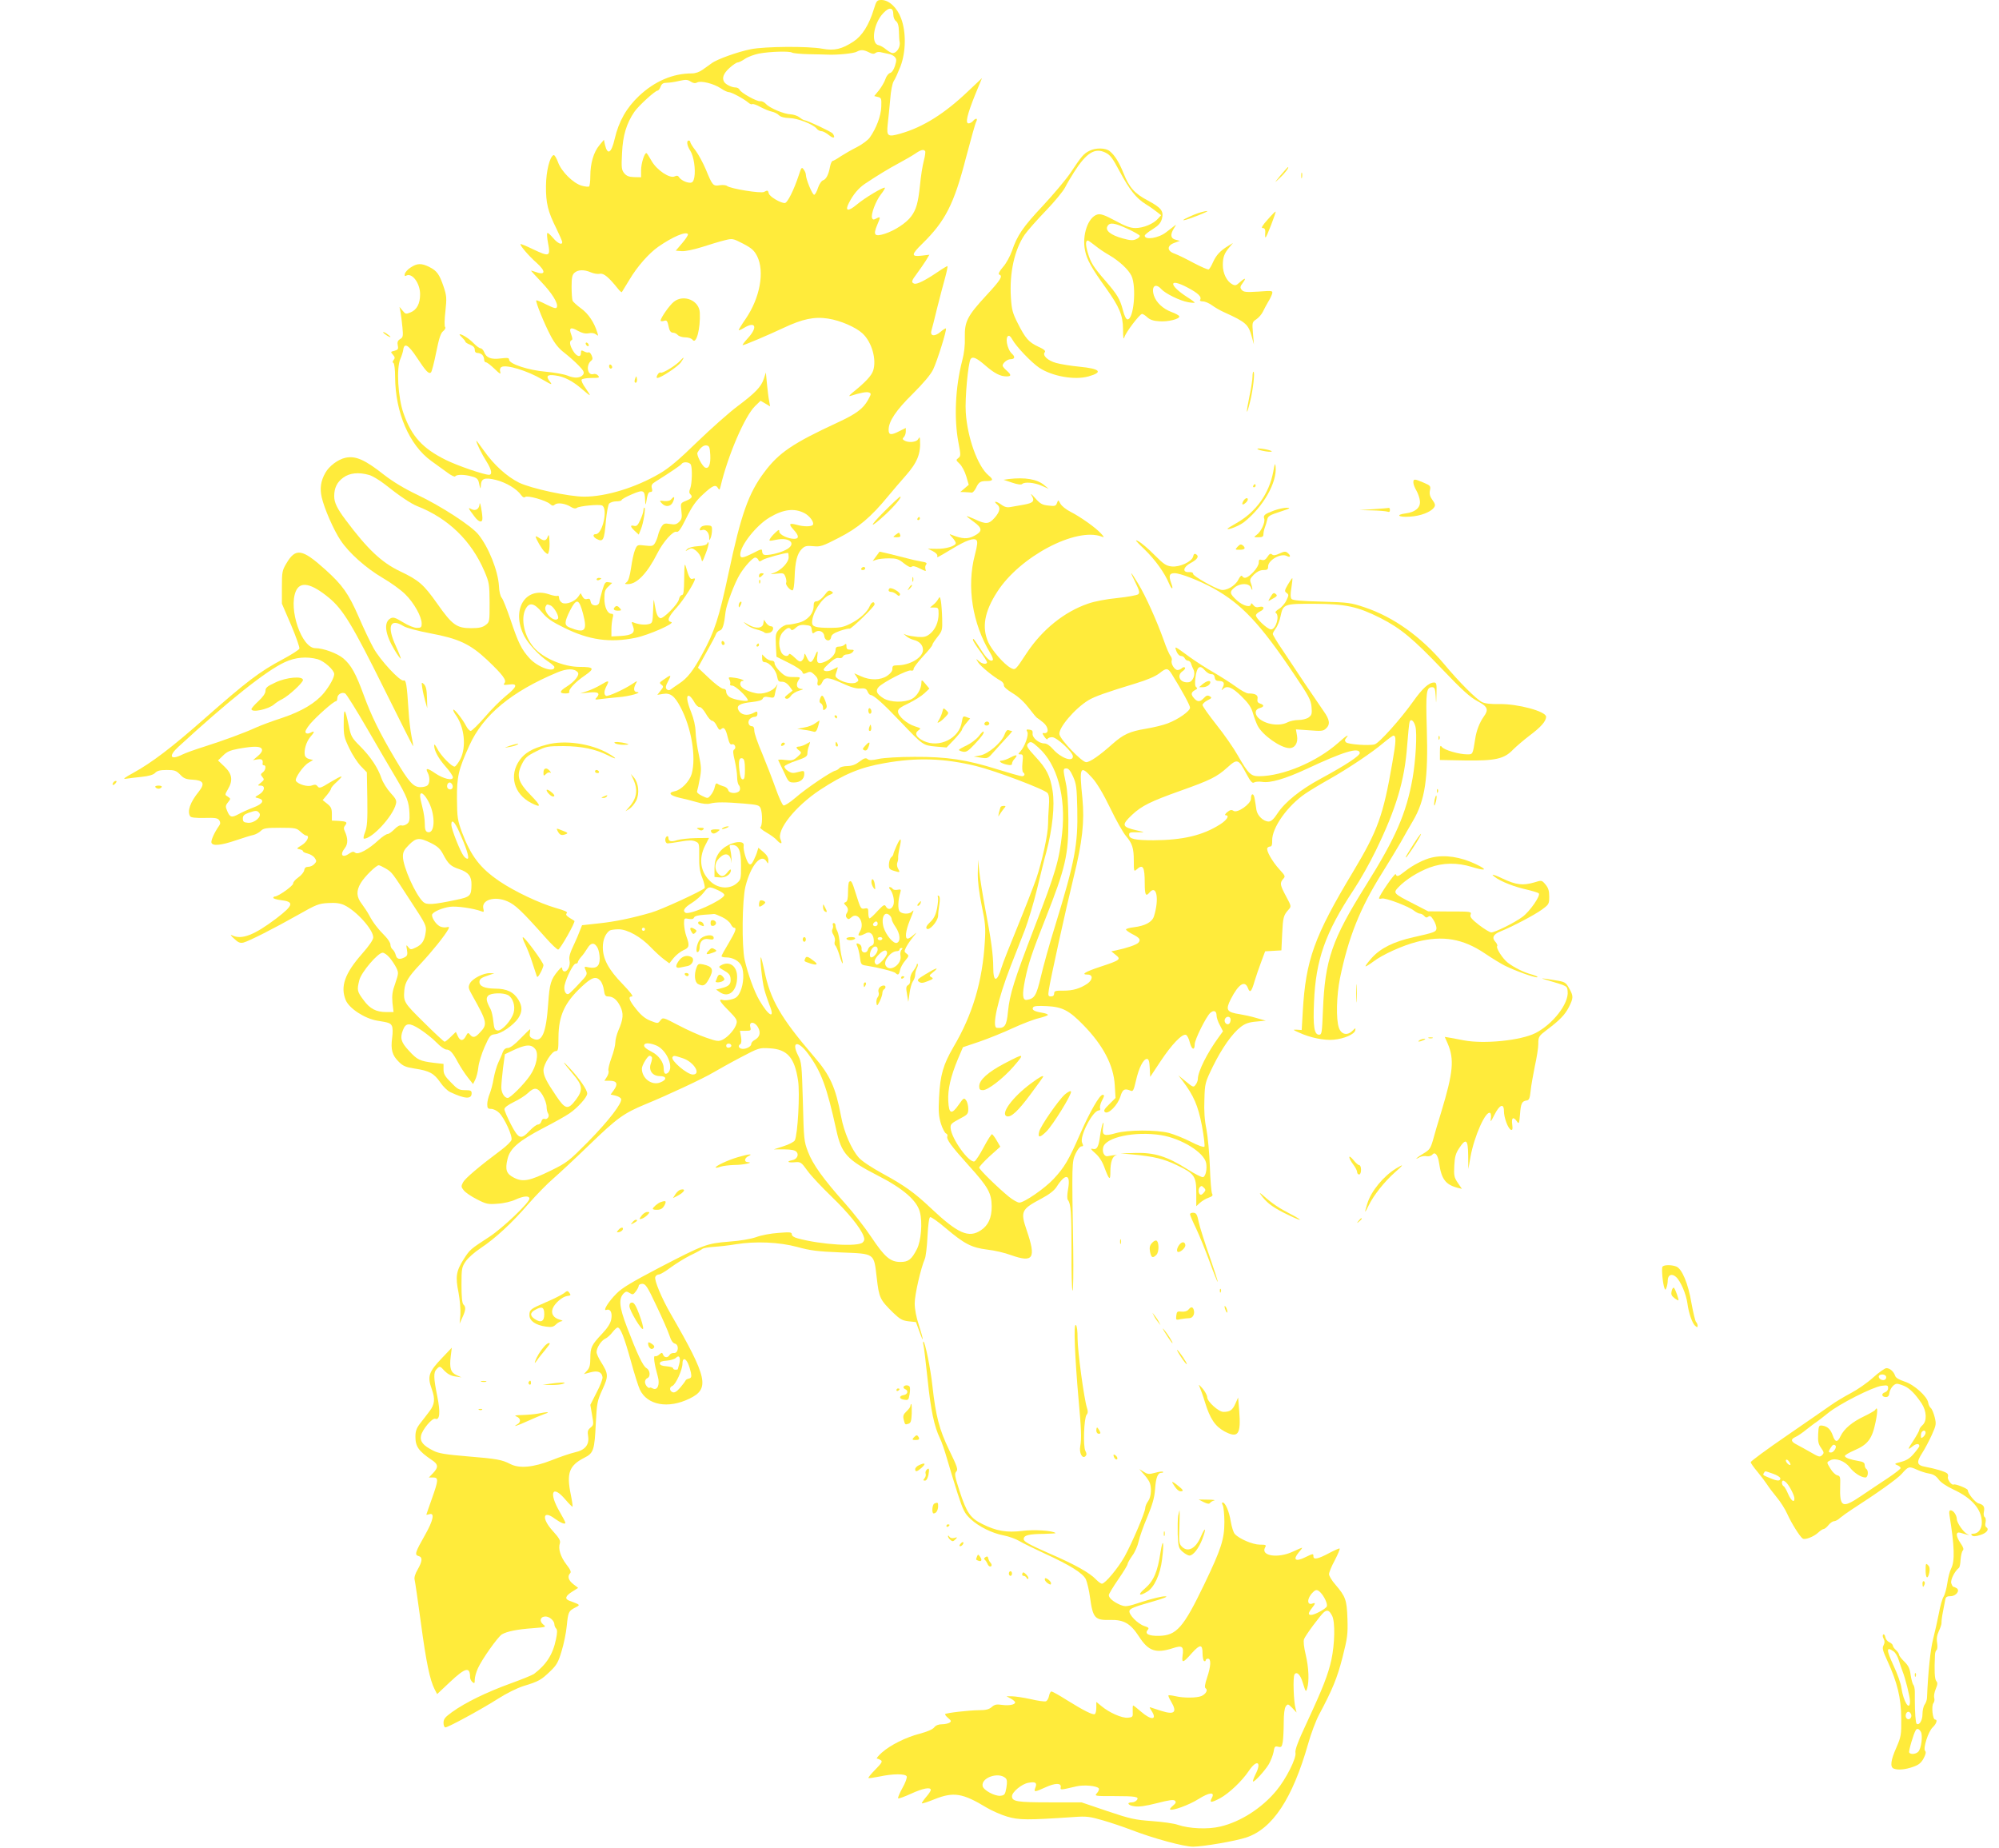 <?xml version="1.0" standalone="no"?>
<!DOCTYPE svg PUBLIC "-//W3C//DTD SVG 20010904//EN"
 "http://www.w3.org/TR/2001/REC-SVG-20010904/DTD/svg10.dtd">
<svg version="1.0" xmlns="http://www.w3.org/2000/svg"
 width="1280pt" height="1183pt" viewBox="0 0 1280 1183"
 preserveAspectRatio="xMidYMid meet">
<g transform="translate(0,1183) scale(0.1,-0.1)"
fill="#ffeb3b" stroke="none">
<path d="M5596 11773 c-32 -104 -75 -172 -131 -209 -75 -49 -122 -60 -199 -46
-90 17 -368 15 -458 -3 -81 -16 -217 -64 -251 -90 -12 -8 -37 -27 -56 -40 -22
-16 -47 -25 -71 -25 -122 0 -238 -50 -339 -145 -80 -76 -129 -162 -155 -274
-21 -92 -46 -107 -62 -39 l-7 33 -29 -35 c-37 -44 -58 -116 -58 -196 0 -35 -4
-65 -8 -68 -5 -3 -26 -1 -47 5 -54 15 -131 91 -152 151 -10 26 -22 47 -28 45
-25 -9 -48 -103 -49 -197 -1 -110 12 -164 66 -272 21 -43 38 -82 38 -88 0 -22
-30 -8 -59 27 -17 20 -33 34 -36 31 -4 -3 -2 -32 4 -63 17 -89 10 -91 -98 -40
-41 20 -75 34 -78 32 -6 -7 54 -77 102 -119 63 -56 59 -84 -9 -58 -14 5 -26 8
-26 7 0 -1 29 -33 65 -71 69 -72 110 -138 101 -162 -4 -12 -18 -8 -67 16 -33
17 -63 29 -65 27 -7 -7 52 -152 93 -229 25 -47 50 -79 87 -107 28 -22 69 -58
91 -81 32 -33 38 -44 29 -58 -15 -23 -55 -26 -100 -7 -22 9 -84 20 -139 25
-110 9 -235 50 -235 77 0 12 -10 13 -54 8 -62 -8 -92 4 -106 41 -5 13 -16 24
-23 24 -7 0 -26 14 -43 31 -27 29 -74 59 -90 59 -4 0 2 -9 14 -20 12 -12 22
-24 22 -28 0 -4 14 -13 30 -19 20 -8 30 -18 30 -32 0 -14 6 -21 18 -21 10 0
23 -5 30 -12 7 -7 12 -20 12 -30 0 -10 5 -18 12 -18 7 0 31 -19 55 -42 34 -33
41 -37 36 -19 -4 14 -1 26 8 31 29 18 166 -23 262 -80 61 -35 66 -37 48 -13
-28 35 -17 47 35 39 56 -7 110 -35 169 -86 25 -22 48 -40 51 -40 3 0 -9 20
-26 44 -18 24 -29 49 -26 55 4 6 32 11 63 11 49 0 54 2 43 15 -7 9 -21 13 -30
10 -38 -12 -50 56 -15 85 11 9 11 17 3 35 -6 14 -15 22 -19 19 -5 -3 -18 0
-29 6 -17 9 -20 8 -20 -10 0 -31 -28 -24 -50 13 -22 35 -26 63 -10 69 7 2 6
14 -2 35 -17 44 -4 52 42 25 28 -15 47 -20 69 -16 20 4 37 1 47 -7 15 -12 16
-11 9 11 -20 66 -58 122 -104 155 -27 20 -52 42 -55 51 -3 9 -6 48 -6 88 0 58
4 76 18 89 23 21 62 22 106 3 18 -8 44 -12 58 -9 24 5 57 -23 116 -97 11 -14
22 -23 24 -20 2 3 24 39 49 80 49 83 123 167 184 210 92 64 177 100 190 81 3
-5 -14 -31 -37 -58 l-41 -48 37 -3 c23 -2 75 9 130 26 50 16 115 36 144 43 52
13 54 13 120 -21 55 -29 71 -43 90 -80 49 -98 19 -266 -73 -401 -25 -36 -45
-69 -45 -72 0 -4 15 2 33 13 75 46 91 6 26 -65 -23 -25 -38 -45 -33 -45 11 0
162 64 262 111 121 57 197 73 285 59 78 -12 177 -55 220 -95 60 -56 91 -167
68 -238 -11 -33 -49 -74 -131 -140 -22 -18 -27 -26 -15 -22 64 20 104 28 119
22 16 -6 15 -10 -6 -48 -31 -56 -77 -90 -194 -144 -287 -133 -376 -193 -469
-317 -102 -135 -150 -271 -230 -648 -61 -287 -90 -375 -168 -517 -59 -109 -95
-155 -150 -191 -22 -15 -46 -31 -53 -37 -9 -6 -17 -6 -25 2 -9 9 -7 22 10 53
22 42 19 43 -32 7 -25 -17 -26 -20 -12 -31 15 -11 14 -14 -5 -38 l-21 -27 36
6 c47 8 74 -12 112 -84 70 -131 102 -320 72 -428 -14 -48 -67 -103 -108 -111
-46 -9 -33 -27 30 -42 30 -6 79 -19 111 -28 36 -11 67 -14 85 -9 37 10 97 10
216 0 91 -8 99 -10 108 -32 12 -33 11 -110 -2 -119 -6 -3 10 -18 38 -34 26
-15 57 -37 67 -49 26 -28 38 -27 24 4 -27 60 94 212 252 317 154 101 258 145
415 172 207 37 382 31 586 -19 123 -30 440 -150 457 -173 9 -12 12 -38 8 -87
-3 -38 -5 -88 -5 -110 0 -67 -38 -238 -75 -349 -20 -57 -75 -198 -122 -313
-47 -114 -93 -230 -101 -258 -29 -96 -53 -96 -53 0 0 82 -14 182 -51 375 -16
85 -33 191 -38 235 l-8 80 -2 -83 c-1 -55 8 -125 25 -210 23 -109 26 -142 20
-232 -15 -253 -78 -466 -201 -674 -65 -112 -85 -179 -92 -322 -5 -91 -2 -122
12 -169 10 -31 25 -59 32 -62 8 -3 12 -11 9 -18 -7 -20 23 -61 139 -190 124
-137 144 -175 145 -260 0 -73 -22 -121 -69 -152 -78 -52 -147 -22 -321 142
-105 99 -166 143 -307 220 -73 40 -135 81 -154 103 -47 53 -95 164 -113 262
-36 190 -70 266 -178 390 -210 245 -276 360 -314 547 -9 43 -19 80 -21 83 -10
9 7 -154 21 -205 7 -27 23 -73 34 -102 37 -92 -6 -70 -66 33 -33 57 -73 167
-94 259 -19 88 -16 380 5 468 34 137 102 218 136 160 9 -16 10 -14 11 9 0 18
-11 35 -32 53 l-32 27 -7 -23 c-3 -13 -14 -39 -23 -57 -13 -26 -20 -31 -30
-23 -16 14 -39 91 -34 117 5 28 -43 30 -95 5 -61 -30 -92 -80 -92 -150 l0 -56
33 -3 c36 -4 72 19 72 46 0 9 -8 5 -21 -12 -24 -31 -40 -33 -62 -8 -24 27 -21
69 8 97 38 39 70 31 78 -20 2 -17 3 -10 1 15 -1 25 -6 55 -9 68 -6 18 -3 22
12 22 43 0 58 -35 58 -132 0 -86 -1 -91 -28 -114 -44 -38 -115 -34 -163 8 -69
61 -83 147 -39 234 14 27 25 49 25 49 0 0 -38 -1 -83 -1 -46 -1 -100 -7 -120
-13 -39 -13 -57 -9 -57 15 0 8 -4 12 -10 9 -16 -10 -12 -45 5 -45 8 0 46 5 84
12 52 9 76 9 95 0 23 -10 24 -14 23 -94 -1 -64 3 -96 20 -139 12 -30 18 -60
15 -65 -11 -16 -280 -140 -342 -157 -128 -37 -232 -58 -334 -69 l-109 -12 -14
-35 c-7 -20 -22 -54 -32 -76 -33 -69 -39 -91 -34 -117 6 -31 -12 -68 -32 -68
-8 0 -15 8 -15 18 -1 13 -6 10 -26 -13 -47 -56 -55 -82 -64 -213 -13 -188 -40
-249 -96 -223 -21 9 -25 17 -21 36 2 14 3 25 1 25 -2 0 -30 -27 -62 -60 -36
-38 -66 -60 -80 -60 -15 0 -26 -9 -33 -27 -5 -16 -19 -46 -29 -68 -10 -22 -23
-67 -29 -100 -5 -33 -17 -77 -25 -97 -9 -21 -16 -51 -16 -68 0 -25 4 -30 25
-30 14 0 37 -11 51 -25 35 -35 87 -149 79 -174 -3 -10 -31 -38 -63 -62 -142
-106 -234 -184 -247 -209 -13 -25 -13 -30 5 -52 10 -13 48 -39 84 -57 60 -31
71 -33 133 -28 38 2 88 14 113 26 53 24 90 27 90 6 0 -25 -171 -188 -255 -243
-124 -81 -125 -81 -165 -143 -49 -77 -55 -112 -34 -215 9 -49 14 -110 12 -142
l-5 -57 18 40 c22 48 23 67 6 83 -8 9 -12 49 -12 125 0 105 2 114 27 151 14
21 57 59 95 84 95 63 202 162 307 284 50 57 121 130 160 163 38 33 142 130
230 215 178 172 220 202 357 259 142 58 375 167 438 205 31 18 109 62 174 96
116 61 119 62 185 58 113 -6 160 -59 182 -206 13 -79 -2 -349 -21 -384 -5 -9
-37 -26 -72 -37 l-62 -20 66 0 c48 -1 70 -5 80 -17 16 -19 1 -47 -27 -52 -39
-8 -31 -17 10 -14 43 4 45 3 87 -55 23 -32 92 -105 152 -163 107 -103 186
-200 206 -253 8 -20 7 -30 -5 -42 -29 -29 -265 -15 -416 26 -24 6 -38 16 -38
26 0 14 -11 15 -86 9 -47 -3 -111 -15 -142 -27 -35 -12 -103 -24 -175 -29
-143 -12 -158 -17 -452 -170 -164 -86 -232 -126 -266 -161 -53 -52 -92 -116
-66 -106 25 9 39 -17 31 -60 -5 -26 -23 -55 -59 -93 -67 -71 -75 -87 -75 -156
0 -44 -5 -63 -21 -80 l-20 -22 41 11 c47 13 73 3 78 -30 2 -12 -15 -56 -38
-99 l-40 -79 11 -64 c11 -61 11 -65 -10 -82 -18 -15 -20 -24 -15 -56 8 -54
-20 -88 -85 -102 -27 -6 -95 -29 -150 -51 -115 -45 -205 -54 -263 -24 -54 28
-88 34 -272 49 -143 12 -188 19 -222 37 -64 32 -86 58 -78 96 8 39 72 115 91
108 29 -12 34 41 13 144 -24 118 -25 154 -4 174 20 21 21 21 52 -13 18 -18 41
-31 67 -34 l40 -6 -31 14 c-38 17 -47 45 -38 120 l7 56 -60 -63 c-89 -93 -98
-120 -68 -203 22 -62 19 -97 -15 -141 -16 -21 -43 -57 -60 -78 -23 -30 -30
-49 -30 -85 0 -63 21 -92 102 -147 45 -29 47 -48 11 -86 l-27 -28 27 0 c36 0
35 -16 -8 -137 -19 -54 -35 -99 -35 -101 0 -2 9 0 20 3 35 11 24 -41 -29 -134
-62 -109 -68 -127 -41 -134 27 -7 25 -33 -6 -87 -16 -27 -23 -52 -19 -65 3
-11 21 -135 40 -275 34 -255 58 -368 88 -426 l16 -31 83 78 c99 93 128 100
128 29 0 -9 7 -23 15 -30 13 -11 15 -8 15 16 0 16 9 48 20 72 26 58 126 199
153 217 31 19 98 33 199 40 86 7 87 7 66 24 -27 22 -18 51 15 51 26 0 57 -28
57 -51 0 -8 5 -20 11 -26 8 -8 8 -27 -1 -69 -20 -98 -62 -162 -141 -222 -10
-7 -78 -35 -153 -62 -151 -55 -285 -120 -370 -181 -46 -33 -56 -45 -56 -70 0
-16 5 -29 12 -29 18 0 229 115 333 181 58 37 124 70 168 84 96 29 113 39 170
94 41 39 52 58 73 129 14 45 29 118 33 161 9 91 12 96 54 118 35 18 35 17 -35
43 -35 12 -28 32 19 61 l35 22 -31 24 c-32 25 -39 51 -20 70 8 8 1 24 -25 57
-37 49 -53 100 -41 135 5 17 -5 34 -44 77 -75 82 -66 139 12 80 38 -27 67 -39
67 -26 0 5 -16 36 -36 70 -72 123 -48 178 36 79 23 -27 44 -48 46 -46 2 2 -3
39 -12 82 -27 133 -9 182 87 231 60 30 66 49 74 221 7 130 9 143 42 215 40 87
39 101 -7 175 -17 26 -30 55 -30 66 0 28 30 74 56 86 12 5 33 24 45 40 13 17
28 31 34 31 18 0 42 -61 85 -216 22 -81 48 -162 57 -181 47 -100 181 -125 318
-58 131 63 116 133 -119 540 -59 102 -108 219 -100 239 3 9 14 16 23 16 9 0
43 20 76 45 33 24 89 59 125 77 36 17 71 36 78 42 7 5 41 11 75 13 34 2 96 9
137 16 129 21 280 14 395 -17 83 -23 131 -29 278 -35 222 -9 212 -2 231 -163
15 -129 20 -139 105 -223 43 -41 58 -50 98 -55 l48 -5 22 -60 c30 -84 28 -57
-3 40 -17 50 -27 103 -27 140 0 56 39 225 65 285 6 14 14 79 17 144 4 75 10
121 17 123 7 2 52 -30 100 -71 120 -101 164 -124 266 -137 46 -5 114 -21 151
-35 144 -51 163 -22 101 159 -41 121 -35 134 95 203 49 26 81 51 96 74 58 91
92 84 74 -14 -6 -35 -7 -62 -1 -69 19 -25 23 -78 23 -323 -1 -139 2 -255 7
-258 4 -2 6 118 4 267 -9 550 -9 557 15 610 12 26 29 47 37 47 13 0 14 4 5 23
-18 40 68 207 107 207 8 0 11 6 8 14 -3 8 2 28 10 45 19 35 19 41 6 41 -19 0
-82 -109 -144 -251 -73 -167 -100 -213 -170 -288 -57 -61 -188 -151 -219 -151
-11 0 -41 17 -66 37 -69 56 -191 175 -191 187 0 6 30 39 67 73 l68 61 -22 38
c-12 21 -26 40 -31 42 -4 1 -28 -36 -53 -83 -24 -46 -51 -87 -59 -91 -34 -13
-148 145 -153 213 -2 25 5 31 55 58 54 28 58 32 58 66 0 19 -6 44 -14 54 -13
18 -16 16 -47 -28 -46 -66 -63 -60 -67 23 -4 74 15 157 62 270 l32 75 104 35
c58 20 155 59 215 87 61 28 136 57 168 64 31 8 57 17 57 21 0 4 -17 11 -39 14
-48 8 -66 18 -56 34 5 9 31 11 89 8 99 -5 142 -28 232 -120 128 -131 194 -258
202 -385 l5 -83 -40 -40 c-32 -31 -38 -42 -28 -50 21 -18 82 44 99 99 14 47
27 54 67 37 14 -6 19 5 33 66 18 80 47 138 70 138 11 0 16 -15 18 -58 l3 -57
67 101 c71 107 138 177 162 168 8 -3 19 -25 25 -50 12 -46 31 -52 31 -10 0 30
73 176 99 200 23 21 41 14 41 -17 0 -12 9 -40 21 -61 l20 -39 -26 -36 c-75
-102 -135 -222 -135 -270 0 -9 -6 -26 -14 -36 -13 -18 -16 -18 -62 20 l-49 40
27 -35 c72 -96 99 -158 124 -287 13 -70 20 -131 16 -135 -5 -5 -44 9 -88 32
-43 22 -106 47 -139 56 -82 21 -265 20 -339 -1 -77 -22 -90 -16 -83 38 5 31 4
36 -3 20 -5 -13 -12 -46 -16 -75 -9 -71 -20 -91 -47 -84 -17 4 -13 -2 15 -27
24 -20 45 -52 58 -87 32 -86 40 -93 40 -33 0 63 13 99 37 107 10 3 5 3 -12 0
-16 -2 -36 -6 -44 -7 -20 -3 -35 27 -27 57 16 65 203 104 370 78 130 -21 275
-110 289 -178 7 -38 -2 -84 -19 -91 -7 -3 -53 20 -101 51 -130 82 -211 107
-331 104 l-97 -3 80 -7 c136 -13 197 -28 282 -69 111 -53 123 -70 123 -177 l0
-85 23 21 c13 12 37 27 55 33 25 9 30 14 23 27 -5 10 -11 87 -14 172 -3 85
-13 193 -22 240 -12 57 -16 118 -13 190 3 104 4 108 54 211 58 118 125 213
179 254 27 21 52 30 98 34 l62 6 -60 17 c-33 10 -80 20 -105 24 -86 13 -94 27
-59 97 50 97 90 123 110 70 13 -34 23 -23 43 47 9 30 28 85 42 122 l25 67 52
3 52 3 5 105 c5 106 8 119 41 156 18 20 18 22 -16 85 -39 73 -41 85 -19 111
16 17 14 20 -24 62 -45 49 -86 121 -77 136 3 6 12 10 19 10 9 0 13 13 12 38
-2 82 98 223 213 301 31 21 99 62 151 91 121 68 279 174 349 234 30 25 59 46
63 46 19 0 18 -35 -7 -176 -58 -336 -93 -432 -250 -694 -250 -415 -304 -567
-323 -895 l-7 -120 -30 2 c-29 1 -28 0 12 -18 71 -33 163 -52 223 -46 67 6
133 35 138 60 3 17 2 17 -18 -3 -33 -33 -72 -24 -87 20 -19 55 -15 206 7 316
54 262 128 448 269 673 43 69 97 158 119 196 21 39 58 102 80 140 77 131 98
271 88 592 -7 233 -3 263 34 263 16 0 20 -9 23 -57 3 -56 3 -55 5 15 2 63 0
72 -15 72 -34 0 -75 -38 -134 -121 -81 -114 -219 -268 -247 -275 -36 -10 -170
0 -183 13 -9 9 -9 16 1 28 24 29 0 15 -52 -32 -137 -121 -352 -212 -506 -213
-53 0 -69 16 -136 133 -27 48 -89 137 -138 198 -48 61 -88 117 -88 125 0 7 14
21 32 30 28 14 29 17 14 26 -13 8 -22 5 -37 -11 -24 -26 -41 -27 -62 -3 -23
25 -21 39 4 53 16 8 18 13 9 19 -8 5 -10 24 -5 64 9 68 28 82 60 44 13 -15 31
-25 41 -25 13 1 20 -6 22 -20 2 -17 10 -23 27 -23 31 0 39 -14 24 -42 -9 -19
-9 -21 2 -10 26 25 58 13 118 -46 45 -44 63 -70 74 -109 8 -28 22 -64 30 -80
32 -61 147 -142 203 -143 36 0 57 33 49 80 l-7 40 86 -6 c75 -6 89 -5 106 11
29 26 25 56 -14 111 -19 27 -74 108 -122 179 -47 72 -113 169 -145 218 -33 48
-59 92 -59 98 0 6 9 22 19 36 11 13 25 49 31 79 16 77 23 79 220 78 197 -1
274 -18 419 -91 130 -66 209 -132 398 -330 125 -131 176 -177 223 -202 66 -35
74 -54 41 -99 -27 -38 -48 -92 -55 -143 -16 -101 -15 -99 -51 -99 -52 0 -148
28 -162 47 -11 14 -13 9 -13 -33 l0 -50 160 -3 c195 -3 252 10 308 69 21 21
69 62 107 91 71 53 105 91 105 120 0 34 -181 83 -298 81 -57 -1 -93 3 -113 13
-38 20 -146 128 -241 242 -148 176 -324 302 -509 364 -89 30 -104 32 -276 37
-131 3 -185 8 -193 17 -7 9 -8 32 -1 71 5 33 8 60 6 62 -1 2 -14 -16 -28 -40
-22 -38 -23 -44 -9 -54 15 -11 15 -15 -1 -48 -9 -20 -31 -45 -48 -55 -18 -11
-26 -22 -20 -25 27 -17 1 -106 -30 -106 -24 0 -102 75 -97 92 2 7 14 17 26 23
32 14 29 37 -4 29 -18 -5 -29 -1 -39 12 -8 11 -14 14 -15 7 0 -26 -50 -13 -90
23 -47 43 -49 55 -14 83 37 29 92 28 104 -1 12 -32 12 -6 0 27 -9 23 -6 30 19
56 20 19 40 29 60 29 26 0 31 4 31 23 0 41 82 87 120 67 24 -13 27 2 5 20 -13
11 -22 10 -52 -4 -25 -12 -39 -14 -48 -6 -9 8 -17 4 -29 -15 -12 -19 -23 -24
-37 -20 -15 5 -19 2 -19 -18 0 -14 -15 -39 -35 -60 -37 -38 -58 -46 -71 -26
-4 8 -14 -1 -25 -23 -20 -40 -79 -73 -112 -64 -43 11 -177 88 -177 101 0 9
-10 13 -27 12 -44 -3 -37 33 11 58 43 23 56 43 35 56 -10 6 -16 2 -19 -14 -8
-33 -85 -69 -137 -64 -36 4 -51 14 -110 73 -37 38 -84 78 -103 88 -28 15 -20
4 37 -50 70 -68 130 -151 159 -221 17 -41 30 -39 14 1 -18 50 -13 66 21 66 37
0 160 -48 249 -97 180 -100 298 -225 515 -548 95 -141 109 -166 113 -211 4
-45 1 -53 -19 -68 -13 -9 -42 -16 -65 -16 -23 0 -55 -7 -70 -15 -53 -28 -144
-13 -187 29 -25 26 -21 54 8 62 30 8 32 20 4 29 -15 5 -20 13 -17 30 5 24 -12
35 -58 35 -12 0 -49 20 -81 44 -33 24 -98 65 -144 92 -46 26 -115 71 -154 99
-97 71 -95 71 -82 35 7 -18 19 -30 30 -30 9 0 20 -7 23 -15 4 -8 13 -15 20
-15 8 0 17 -8 20 -17 3 -10 10 -28 16 -40 15 -30 -3 -77 -30 -81 -54 -8 -82
42 -39 71 12 8 19 18 14 23 -4 4 -13 2 -19 -4 -7 -7 -19 -12 -28 -12 -19 0
-45 42 -37 62 2 7 -1 20 -8 28 -7 8 -27 53 -43 100 -45 126 -117 286 -164 363
-22 37 -42 67 -44 67 -2 0 10 -28 27 -61 25 -51 28 -64 17 -74 -7 -6 -67 -17
-133 -24 -71 -7 -146 -21 -188 -36 -152 -52 -293 -166 -392 -315 -75 -114 -73
-112 -104 -96 -41 22 -120 112 -143 164 -42 95 -25 195 57 322 144 226 506
417 670 354 17 -6 17 -4 -5 20 -33 37 -132 107 -195 139 -28 14 -57 37 -65 52
-14 26 -14 26 -22 4 -7 -19 -14 -21 -55 -16 -40 4 -53 12 -86 49 -23 26 -31
32 -21 15 21 -35 11 -47 -48 -58 -24 -4 -60 -10 -80 -14 -29 -6 -43 -3 -68 15
-32 23 -53 23 -25 0 23 -19 18 -46 -16 -85 -37 -42 -56 -43 -126 -10 -29 13
-53 22 -53 20 0 -2 20 -18 45 -36 57 -41 57 -62 3 -90 -42 -22 -76 -20 -143 6
-19 8 -18 6 3 -17 12 -13 22 -29 22 -35 0 -19 -63 -38 -122 -37 l-57 1 32 -16
c18 -9 31 -22 29 -30 -3 -14 -6 -15 93 44 90 55 141 73 157 57 9 -9 7 -31 -10
-96 -53 -202 -16 -438 99 -628 13 -21 20 -41 16 -44 -14 -14 -39 8 -77 68 -46
71 -50 75 -50 61 0 -6 20 -38 45 -72 25 -34 45 -66 45 -71 0 -16 -32 -12 -53
8 -20 17 -20 17 -3 -10 17 -26 99 -93 144 -117 12 -7 21 -19 20 -28 -2 -10 19
-29 57 -52 38 -23 75 -58 104 -96 25 -33 49 -62 54 -63 4 -2 21 -15 38 -29 33
-28 37 -69 7 -67 -16 2 -16 0 0 -24 9 -13 18 -20 20 -13 2 6 15 11 29 11 30 0
133 -96 133 -123 0 -39 -78 -10 -128 47 -20 23 -40 36 -55 36 -35 0 -79 37
-75 64 2 16 -3 22 -20 24 -20 3 -22 1 -14 -14 11 -19 -16 -94 -45 -126 -15
-17 -15 -18 2 -18 16 0 17 -7 12 -55 -3 -30 -1 -57 4 -60 15 -10 10 -25 -7
-25 -9 0 -80 20 -157 44 -197 62 -323 81 -532 80 -97 0 -195 -6 -228 -13 -44
-10 -61 -10 -72 -1 -11 9 -22 6 -51 -16 -26 -20 -48 -28 -78 -29 -22 0 -46 -6
-51 -13 -6 -7 -17 -14 -25 -16 -26 -4 -192 -117 -257 -174 -35 -30 -69 -52
-76 -49 -8 3 -31 54 -52 114 -21 59 -60 159 -86 222 -27 62 -49 126 -49 142 0
19 -5 29 -15 29 -21 0 -30 27 -15 45 7 8 21 15 31 15 12 0 19 7 19 19 0 18 -2
19 -30 4 -38 -18 -75 -10 -91 19 -16 30 7 45 86 53 43 5 66 12 69 22 5 11 15
14 40 9 31 -6 34 -4 38 21 3 16 8 37 12 48 7 19 7 19 -4 2 -21 -33 -86 -56
-132 -45 -60 13 -98 36 -98 58 0 11 5 20 12 20 26 0 -5 14 -46 20 -42 6 -44 5
-35 -12 5 -10 7 -23 4 -28 -3 -6 3 -10 14 -10 19 0 90 -66 100 -92 5 -14 -89
1 -116 18 -13 8 -23 23 -23 34 0 13 -7 20 -19 20 -11 0 -51 30 -91 68 l-71 67
55 100 c31 55 59 107 61 116 3 9 14 19 24 22 18 4 28 37 37 120 5 45 59 187
91 239 33 54 83 108 99 108 8 0 17 -7 20 -15 5 -12 9 -12 27 0 17 11 140 45
163 45 2 0 4 -13 4 -28 0 -33 -48 -84 -95 -100 -27 -9 -25 -10 17 -5 45 5 48
4 58 -22 5 -14 7 -31 4 -36 -7 -12 24 -49 40 -49 7 0 12 31 14 83 3 100 16
152 46 182 19 19 30 22 73 18 46 -5 60 0 163 53 124 63 207 133 316 266 33 39
83 99 113 132 75 85 98 142 92 231 -2 18 -2 19 -12 3 -11 -20 -64 -24 -89 -8
-12 7 -12 12 -2 22 6 6 12 22 12 35 l0 23 -40 -20 c-54 -28 -70 -26 -70 8 0
54 47 125 155 231 68 68 114 122 130 155 26 54 89 255 82 263 -3 2 -19 -8 -36
-23 -37 -31 -67 -26 -57 9 4 12 20 76 36 142 17 66 39 153 51 194 11 40 18 75
16 77 -1 2 -30 -15 -62 -37 -83 -56 -134 -81 -151 -75 -21 8 -18 18 19 67 18
24 43 61 56 81 l22 37 -50 -6 c-68 -8 -67 7 5 77 147 144 203 254 279 549 31
117 60 222 66 232 12 23 -3 25 -21 4 -7 -8 -19 -15 -28 -15 -22 0 -10 53 41
181 l45 109 -90 -85 c-149 -142 -287 -229 -431 -270 -83 -24 -91 -18 -83 58 4
34 11 105 16 158 4 58 14 106 23 120 9 13 28 56 43 94 35 92 37 220 4 307 -25
69 -78 118 -125 118 -29 0 -33 -4 -49 -57z m124 -35 c0 -18 7 -36 17 -43 12
-9 18 -29 19 -66 1 -30 2 -58 4 -64 8 -33 -16 -75 -45 -75 -7 0 -26 11 -42 24
-15 13 -37 25 -48 27 -50 10 -32 139 30 204 39 42 65 39 65 -7z m-156 -243
c21 -11 32 -12 42 -4 9 7 24 8 41 3 16 -4 36 -8 46 -10 10 -1 26 -9 35 -17 13
-14 14 -22 3 -58 -8 -25 -20 -43 -31 -46 -11 -3 -24 -20 -30 -38 -6 -19 -25
-51 -41 -72 l-31 -38 24 -6 c21 -5 23 -10 21 -63 -2 -58 -32 -138 -74 -197
-11 -16 -49 -44 -82 -61 -34 -17 -81 -44 -104 -59 -23 -16 -46 -29 -51 -29 -5
0 -13 -16 -17 -36 -9 -51 -25 -83 -46 -89 -9 -3 -23 -24 -31 -47 -7 -23 -18
-43 -24 -45 -11 -4 -54 100 -54 129 0 8 -6 23 -14 33 -12 17 -15 14 -31 -36
-32 -97 -73 -179 -90 -179 -28 0 -97 41 -102 61 -6 22 -8 22 -31 10 -20 -11
-215 21 -236 38 -7 6 -28 8 -47 5 -43 -7 -47 -2 -89 100 -18 43 -48 98 -66
122 -19 24 -34 49 -34 54 0 6 -4 10 -10 10 -16 0 -11 -33 10 -65 22 -34 35
-119 26 -170 -5 -26 -12 -35 -27 -35 -25 0 -61 18 -72 37 -6 9 -13 10 -26 4
-31 -17 -116 40 -149 99 -15 27 -30 50 -33 50 -13 0 -34 -67 -34 -110 l0 -45
-44 1 c-34 1 -49 7 -64 25 -17 21 -19 35 -14 129 5 112 28 189 79 264 27 39
133 136 149 136 5 0 14 11 19 25 7 19 17 25 39 25 16 0 52 5 80 12 42 9 53 9
73 -4 17 -11 29 -13 42 -6 24 13 106 -7 152 -38 19 -13 42 -24 51 -24 17 0 97
-43 126 -68 9 -8 20 -12 23 -9 4 4 28 -4 53 -18 25 -13 58 -27 74 -30 15 -3
35 -13 45 -23 11 -11 35 -17 67 -18 53 -1 150 -39 174 -67 7 -10 22 -17 31
-17 10 0 32 -12 49 -26 29 -24 43 -17 23 11 -7 11 -165 85 -180 85 -5 0 -20 8
-33 19 -13 10 -38 18 -56 19 -41 1 -133 39 -158 66 -11 12 -27 20 -37 18 -20
-4 -124 54 -132 73 -3 8 -15 15 -26 15 -24 0 -61 18 -72 34 -17 25 -6 55 32
90 22 20 46 36 53 36 7 0 28 10 47 23 19 13 60 28 90 34 70 13 196 17 212 6 7
-4 56 -9 108 -10 52 -1 109 -2 125 -3 62 -2 163 8 181 19 26 14 44 13 78 -4z
m360 -633 c3 -5 -1 -33 -9 -63 -8 -30 -19 -99 -24 -154 -12 -114 -24 -157 -57
-201 -30 -41 -103 -89 -166 -110 -68 -22 -79 -10 -51 56 23 53 22 56 -8 40
-15 -8 -21 -7 -25 4 -9 23 24 110 57 152 16 20 27 39 25 42 -8 7 -128 -64
-180 -108 -56 -47 -78 -42 -50 11 27 54 62 95 102 122 81 54 150 96 217 132
39 21 86 48 105 61 36 25 55 30 64 16z m-772 -2318 c32 -17 63 -58 53 -74 -8
-13 -60 -13 -104 0 -48 13 -53 5 -20 -31 36 -39 37 -59 4 -59 -40 0 -95 27
-95 46 0 15 -4 14 -26 -7 -14 -13 -30 -31 -34 -40 -8 -13 -3 -14 40 -5 92 19
135 -29 59 -66 -39 -20 -117 -37 -137 -30 -6 2 -12 12 -12 22 0 17 -5 16 -57
-11 -69 -34 -83 -36 -83 -9 0 57 104 188 188 237 89 53 159 61 224 27z m2351
-1030 c66 -106 117 -200 117 -215 0 -22 -75 -75 -144 -101 -28 -11 -91 -26
-139 -34 -103 -17 -144 -36 -213 -97 -84 -75 -145 -117 -169 -117 -27 0 -162
140 -171 177 -10 39 97 166 186 220 38 23 116 51 301 107 76 23 129 46 154 66
44 35 53 34 78 -6z m-3057 -180 c10 -18 25 -33 33 -31 9 1 26 -17 41 -43 14
-25 32 -45 40 -45 8 0 22 -15 30 -33 12 -24 19 -29 27 -21 18 18 30 3 43 -52
9 -36 16 -49 27 -45 17 7 30 -23 14 -33 -9 -6 -8 -23 4 -72 8 -35 15 -82 15
-105 0 -22 5 -45 11 -51 6 -6 9 -19 7 -29 -5 -27 -69 -29 -75 -3 -3 11 -17 22
-32 25 -14 4 -31 11 -37 16 -8 5 -13 -1 -17 -20 -3 -16 -14 -39 -25 -52 -19
-23 -19 -24 -56 -6 -25 12 -36 22 -32 32 3 8 11 44 17 79 11 55 10 76 -6 152
-11 48 -20 115 -21 148 -1 37 -12 84 -28 124 -29 72 -34 113 -12 105 7 -3 22
-21 32 -40z m4617 -155 c12 -44 2 -219 -18 -332 -40 -225 -109 -383 -299 -686
-218 -348 -262 -475 -275 -801 -6 -144 -7 -155 -25 -155 -31 0 -39 54 -32 210
11 269 72 443 252 715 42 63 107 178 144 255 129 265 184 447 200 668 6 78 13
148 16 155 7 23 28 7 37 -29z m-2414 -135 c121 -108 177 -313 152 -550 -19
-174 -41 -249 -177 -601 -132 -344 -158 -426 -170 -542 -8 -89 -21 -107 -71
-102 -34 3 6 183 87 391 29 74 70 180 92 235 21 55 57 174 79 265 22 91 48
197 59 235 39 148 55 298 40 391 -15 96 -39 143 -110 219 -50 54 -59 69 -50
81 18 20 25 18 69 -22z m2058 -34 c4 -17 -90 -79 -251 -166 -128 -69 -228
-149 -276 -222 -23 -36 -41 -52 -56 -52 -34 0 -73 37 -79 75 -3 19 -7 51 -11
70 -5 38 -24 39 -24 1 0 -33 -86 -94 -111 -78 -14 9 -22 7 -41 -8 -13 -11 -17
-19 -10 -20 27 0 9 -30 -35 -58 -111 -71 -239 -101 -426 -102 -119 0 -157 8
-157 35 0 16 4 17 65 16 38 0 37 0 -15 12 -97 22 -101 34 -31 100 62 58 119
86 310 154 191 68 232 88 300 149 64 58 71 55 121 -39 28 -52 39 -64 50 -57 8
5 31 7 51 4 52 -9 148 19 284 82 239 112 336 141 342 104z m-3937 -106 c0 -49
-3 -64 -14 -64 -10 0 -17 17 -21 55 -8 63 -2 87 20 79 11 -5 15 -22 15 -70z
m2101 -46 c21 -47 24 -70 27 -208 5 -227 -15 -335 -141 -745 -36 -115 -77
-263 -92 -328 -29 -122 -40 -141 -90 -149 -28 -4 -31 33 -11 131 21 102 43
169 131 391 128 324 147 407 146 635 -1 101 -6 186 -16 230 -19 90 -19 95 4
95 13 0 26 -16 42 -52z m123 -9 c30 -33 71 -102 116 -195 38 -79 83 -158 100
-177 40 -47 50 -77 50 -159 0 -68 1 -70 18 -55 41 37 52 17 52 -89 0 -74 7
-87 30 -59 46 55 64 -40 29 -152 -12 -37 -56 -61 -129 -70 -28 -3 -50 -10 -50
-14 0 -5 18 -18 39 -29 48 -24 57 -36 41 -55 -11 -14 -77 -36 -144 -50 l-30
-6 28 -23 c36 -28 29 -34 -96 -75 -100 -33 -129 -51 -84 -51 36 0 34 -33 -1
-58 -48 -32 -93 -45 -154 -45 -51 1 -59 -2 -59 -18 0 -12 -7 -19 -20 -19 -18
0 -20 5 -14 43 9 62 106 505 158 717 57 230 71 361 57 507 -21 205 -15 218 63
132z m-2396 -719 c25 -11 42 -25 40 -32 -11 -33 -223 -129 -249 -112 -20 12
-6 34 40 62 27 17 61 47 76 66 32 42 35 42 93 16z m26 -172 c24 -11 49 -32 55
-45 6 -12 15 -23 21 -23 19 0 10 -24 -35 -100 -25 -41 -45 -78 -45 -82 0 -5
14 -8 30 -8 42 0 84 -23 98 -55 18 -38 14 -114 -7 -162 -15 -33 -27 -44 -55
-51 -20 -6 -45 -8 -56 -5 -32 9 -24 -8 36 -68 47 -48 56 -61 50 -82 -8 -34
-51 -84 -87 -103 -27 -13 -35 -13 -107 12 -42 14 -122 50 -177 79 -99 52 -100
52 -116 32 -16 -21 -17 -21 -63 -3 -33 13 -59 33 -91 73 -47 58 -56 83 -28 83
10 0 -12 29 -60 79 -90 92 -127 161 -127 236 0 48 17 88 44 107 6 4 32 8 57 8
57 0 144 -49 209 -118 25 -26 61 -59 81 -74 l35 -26 28 35 c16 19 44 41 62 49
38 16 41 29 19 89 -8 22 -14 57 -15 79 0 37 1 38 29 33 20 -4 31 -2 35 8 3 9
25 15 63 18 32 2 61 4 65 5 4 1 27 -8 52 -20z m-494 -78 c0 -5 -4 -10 -10 -10
-5 0 -10 5 -10 10 0 6 5 10 10 10 6 0 10 -4 10 -10z m-303 -120 c7 -14 13 -44
13 -67 0 -50 -21 -66 -70 -57 -30 7 -31 6 -19 -20 11 -24 9 -30 -42 -83 -29
-32 -59 -61 -65 -65 -20 -13 -36 18 -29 53 12 52 56 139 71 139 8 0 14 4 14 9
0 5 9 20 20 33 12 12 30 38 41 56 23 39 47 39 66 2z m17 -209 c10 -11 20 -38
23 -60 4 -32 10 -41 25 -41 33 0 57 -19 79 -62 23 -46 21 -83 -12 -157 -10
-24 -19 -58 -19 -76 0 -18 -11 -62 -25 -99 -13 -36 -22 -72 -19 -81 4 -8 -1
-26 -10 -40 l-16 -25 35 0 c45 0 54 -20 26 -59 l-21 -29 31 -7 c17 -4 33 -13
36 -21 9 -25 -79 -140 -212 -275 -123 -124 -134 -133 -238 -184 -135 -66 -178
-75 -235 -46 -50 25 -59 51 -42 121 16 68 73 116 232 199 68 35 141 76 164 92
53 36 114 104 114 127 0 24 -48 94 -111 162 -59 63 -46 41 23 -41 59 -69 62
-99 15 -161 -50 -66 -67 -62 -125 24 -65 96 -82 131 -82 166 0 37 54 122 78
122 16 0 18 10 18 88 1 139 39 222 148 324 65 61 92 70 120 39z m4036 -250 c0
-11 -5 -23 -11 -27 -15 -9 -33 12 -26 30 9 23 37 20 37 -3z m-3025 -51 c18
-34 9 -62 -25 -80 -11 -6 -20 -17 -20 -26 0 -17 -43 -36 -65 -28 -18 7 -19 20
-4 29 6 4 8 22 4 46 l-7 39 36 0 c34 0 36 2 30 25 -9 38 31 34 51 -5z m-648
-116 c65 -32 109 -140 70 -173 -18 -14 -27 -4 -27 28 0 39 -32 84 -76 106 -42
22 -55 35 -48 47 8 13 43 9 81 -8z m476 1 c1 -5 -6 -11 -15 -13 -11 -2 -18 3
-18 13 0 17 30 18 33 0z m492 -53 c84 -114 119 -210 180 -487 33 -152 69 -191
264 -291 163 -83 252 -160 271 -234 18 -66 8 -186 -19 -238 -34 -66 -54 -82
-105 -82 -65 0 -101 31 -186 158 -41 62 -117 159 -168 216 -138 154 -208 251
-238 331 -26 67 -27 81 -33 320 -7 236 -8 253 -30 296 -47 92 -1 100 64 11z
m-1747 30 c23 -29 7 -109 -34 -168 -37 -55 -126 -144 -143 -144 -21 0 -41 33
-41 68 0 19 5 75 11 124 l12 88 46 22 c88 42 123 44 149 10z m746 -51 c3 -4 0
-22 -6 -39 -17 -44 9 -82 57 -82 44 0 47 -23 4 -40 -55 -23 -119 25 -119 88 0
21 37 82 49 82 6 0 12 -4 15 -9z m199 -7 c71 -24 119 -104 63 -104 -36 0 -143
91 -130 111 7 12 13 11 67 -7z m-898 -237 c14 -24 25 -57 25 -73 0 -16 4 -36
10 -44 11 -18 -6 -41 -24 -34 -8 3 -16 -4 -19 -15 -3 -12 -13 -21 -22 -21 -9
0 -33 -18 -54 -40 -55 -59 -70 -54 -119 40 -23 45 -42 88 -42 98 0 11 22 27
60 46 32 15 73 41 90 57 42 41 64 37 95 -14z m4235 -621 c-7 -9 -16 -16 -20
-16 -15 0 -20 32 -9 47 11 12 14 12 27 -1 13 -12 13 -18 2 -30z m-3507 -726
c37 -77 74 -162 83 -189 10 -32 22 -51 36 -54 28 -8 22 -63 -7 -60 -11 1 -24
-5 -28 -13 -11 -19 -33 -18 -41 2 -6 15 -8 15 -24 2 -9 -9 -22 -14 -28 -11
-12 4 -4 -53 18 -130 15 -51 -2 -93 -32 -77 -11 6 -20 8 -20 4 0 -3 -7 -1 -15
6 -8 7 -15 21 -15 32 0 10 7 21 15 24 22 9 18 51 -5 64 -23 12 -59 89 -126
264 -49 128 -54 181 -20 215 14 13 19 14 38 2 19 -12 23 -11 39 10 10 13 19
30 19 37 0 6 11 12 23 12 21 0 33 -19 90 -140z m146 -374 c-5 -17 -9 -32 -9
-33 0 -2 -7 -3 -15 -3 -8 0 -15 4 -15 9 0 6 -19 11 -42 13 -30 2 -43 8 -43 18
0 11 13 16 44 18 24 2 51 10 59 18 21 22 32 0 21 -40z m57 3 c6 -13 14 -39 18
-57 5 -28 3 -35 -14 -39 -11 -3 -20 -8 -20 -12 -1 -3 -15 -23 -33 -44 -23 -27
-38 -36 -50 -31 -21 8 -22 33 -2 40 22 9 65 104 65 143 0 38 19 38 36 0z"/>
<path d="M4550 5920 c0 -15 5 -20 18 -18 9 2 17 10 17 18 0 8 -8 16 -17 18
-13 2 -18 -3 -18 -18z"/>
<path d="M4470 5921 c0 -5 7 -12 16 -15 22 -9 24 -8 18 9 -7 16 -34 21 -34 6z"/>
<path d="M4420 5883 c0 -5 5 -15 10 -23 7 -12 12 -12 22 -2 10 10 10 15 -2 22
-18 12 -30 13 -30 3z"/>
<path d="M4481 5814 c-21 -27 -30 -91 -11 -79 6 3 10 16 10 29 0 39 23 60 58
53 24 -5 32 -3 32 8 0 27 -66 19 -89 -11z"/>
<path d="M4535 5740 c-20 -22 -10 -25 32 -9 22 8 24 12 13 19 -21 13 -25 13
-45 -10z"/>
<path d="M4351 5684 c-29 -37 -27 -56 4 -49 14 3 36 7 49 10 29 6 45 43 25 56
-26 16 -57 9 -78 -17z"/>
<path d="M4460 5635 c-17 -44 -12 -93 9 -105 33 -17 46 -12 69 29 35 62 27 82
-35 96 -29 6 -34 4 -43 -20z"/>
<path d="M4616 5649 c-17 -10 -15 -13 20 -33 30 -17 40 -28 42 -52 3 -35 -9
-49 -58 -61 l-35 -9 26 -18 c57 -37 109 10 109 99 0 70 -49 105 -104 74z"/>
<path d="M4385 5590 c3 -5 10 -10 16 -10 5 0 9 5 9 10 0 6 -7 10 -16 10 -8 0
-12 -4 -9 -10z"/>
<path d="M4593 5573 c-3 -10 -8 -21 -10 -25 -6 -11 29 -10 46 1 12 8 12 12 2
25 -17 21 -30 20 -38 -1z"/>
<path d="M4030 3468 c0 -29 84 -168 88 -145 2 9 -9 50 -25 92 -20 54 -33 75
-45 75 -12 0 -18 -8 -18 -22z"/>
<path d="M4150 3228 c0 -22 17 -41 29 -34 16 10 14 20 -9 34 -16 10 -20 10
-20 0z"/>
<path d="M6975 10864 c-36 -18 -49 -33 -120 -140 -30 -44 -109 -138 -176 -210
-129 -137 -166 -192 -199 -290 -12 -34 -37 -81 -58 -104 -23 -27 -32 -45 -24
-48 26 -8 9 -35 -83 -134 -121 -131 -139 -167 -137 -267 2 -50 -4 -102 -17
-151 -44 -168 -53 -371 -24 -523 16 -82 15 -88 -1 -100 -16 -12 -15 -14 9 -37
14 -13 33 -49 42 -79 l16 -55 -27 -23 -27 -23 30 -1 c17 -1 37 -2 43 -3 7 -1
19 13 27 29 18 38 28 45 67 45 44 0 47 9 13 37 -69 58 -135 242 -145 403 -6
88 15 315 31 341 12 19 38 8 93 -40 60 -52 97 -71 138 -71 31 0 30 11 -1 38
-14 12 -25 26 -25 31 0 16 30 41 50 41 28 0 32 15 10 35 -33 30 -47 115 -19
115 4 0 14 -10 20 -22 24 -45 122 -148 174 -183 84 -55 227 -80 315 -55 96 27
75 49 -57 62 -54 5 -121 16 -150 24 -55 15 -90 49 -73 69 7 8 -5 19 -41 35
-62 29 -83 53 -132 150 -33 65 -39 87 -44 165 -10 159 23 306 88 402 18 26 79
95 135 153 56 58 112 126 124 150 12 24 39 69 58 99 79 123 133 157 200 124
31 -15 46 -35 90 -118 64 -120 107 -174 168 -212 25 -15 57 -38 72 -50 l27
-21 -20 -22 c-29 -33 -93 -60 -144 -60 -33 0 -64 11 -130 47 -67 36 -93 45
-113 40 -61 -16 -101 -133 -80 -232 11 -57 43 -114 134 -240 86 -121 108 -173
109 -262 0 -57 3 -71 9 -51 10 32 98 148 113 148 6 0 21 -10 34 -22 16 -15 39
-23 75 -25 56 -5 135 15 129 32 -2 6 -24 18 -49 27 -56 21 -98 61 -113 105
-19 59 9 84 47 42 26 -29 120 -75 172 -84 23 -4 42 -5 42 -3 0 3 -21 19 -47
35 -121 78 -121 126 -1 63 72 -38 95 -61 82 -81 -3 -5 6 -9 19 -9 13 0 39 -11
58 -25 19 -14 54 -34 79 -45 139 -63 154 -77 176 -158 l13 -47 -6 71 c-6 70
-5 72 22 90 15 10 34 32 42 49 8 16 22 44 32 60 11 17 22 40 26 52 6 22 6 23
-87 16 -80 -5 -95 -3 -107 11 -12 15 -11 21 9 48 23 32 11 30 -27 -4 -17 -16
-25 -18 -43 -8 -35 19 -60 70 -60 123 0 51 10 77 44 116 l21 25 -30 -18 c-51
-31 -77 -59 -97 -103 -10 -23 -23 -45 -28 -48 -5 -3 -48 16 -96 41 -48 26
-103 53 -123 60 -50 17 -50 52 -1 69 l35 13 -27 7 c-33 8 -36 33 -11 73 17 27
17 27 -2 12 -11 -8 -33 -25 -48 -37 -48 -38 -137 -52 -137 -22 0 6 22 24 50
41 38 24 52 39 60 67 13 49 -4 71 -90 117 -84 44 -120 84 -155 173 -29 72 -57
117 -89 143 -26 22 -91 23 -131 2z m245 -499 c41 -19 76 -39 78 -44 2 -6 -8
-16 -22 -22 -21 -10 -38 -9 -89 5 -75 21 -111 50 -96 77 14 27 44 23 129 -16z
m-207 -108 c23 -19 62 -45 87 -59 67 -39 125 -93 145 -134 33 -70 15 -279 -25
-279 -9 0 -20 21 -30 60 -19 71 -35 98 -110 185 -80 92 -96 118 -115 183 -15
51 -14 77 1 77 3 0 24 -15 47 -33z"/>
<path d="M8200 10708 c-43 -53 -43 -53 -6 -18 34 31 63 70 53 70 -2 0 -23 -24
-47 -52z"/>
<path d="M8332 10705 c0 -16 2 -22 5 -12 2 9 2 23 0 30 -3 6 -5 -1 -5 -18z"/>
<path d="M7647 10456 c-50 -21 -81 -37 -66 -36 28 4 167 59 149 59 -14 0 -51
-10 -83 -23z"/>
<path d="M8117 10424 c-32 -35 -43 -54 -33 -54 16 0 20 -10 17 -42 -1 -10 0
-18 3 -18 6 0 68 161 64 165 -2 2 -25 -21 -51 -51z"/>
<path d="M2629 10117 c-19 -12 -35 -31 -37 -41 -3 -11 0 -16 7 -12 38 24 91
-46 91 -118 0 -60 -21 -100 -61 -116 -29 -12 -33 -12 -51 11 l-20 24 7 -35 c3
-19 9 -63 12 -97 5 -55 4 -63 -15 -74 -16 -10 -19 -20 -15 -41 5 -23 1 -28
-21 -34 -26 -6 -26 -7 -10 -25 13 -15 14 -22 5 -33 -8 -10 -9 -16 -1 -21 5 -3
10 -42 10 -88 1 -229 91 -437 231 -538 34 -24 81 -58 105 -76 24 -18 46 -28
49 -23 8 13 60 13 107 -1 29 -7 39 -16 44 -37 9 -44 12 -48 13 -21 2 46 23 54
97 36 66 -17 133 -57 161 -97 10 -14 19 -18 26 -12 14 12 134 -22 159 -45 14
-13 21 -13 32 -3 18 14 69 6 104 -17 15 -9 28 -11 35 -5 15 12 139 24 161 16
41 -16 5 -184 -39 -184 -21 0 -19 -17 4 -30 44 -23 50 -11 61 118 5 51 14 99
20 107 7 8 28 15 46 15 19 0 34 4 34 8 0 5 30 22 66 37 75 32 83 28 85 -40 1
-25 3 -31 6 -15 9 56 14 70 28 70 11 0 14 7 9 24 -5 19 0 28 23 42 91 57 162
105 168 114 10 16 52 12 59 -6 10 -25 7 -120 -4 -150 -8 -19 -8 -30 0 -38 17
-17 11 -26 -26 -42 -37 -15 -37 -15 -31 -65 5 -42 3 -53 -14 -70 -17 -17 -28
-19 -59 -14 -33 6 -41 3 -54 -17 -8 -13 -18 -36 -22 -53 -3 -16 -13 -40 -20
-52 -12 -20 -20 -21 -64 -16 -49 6 -50 5 -64 -28 -8 -19 -19 -70 -25 -114 -8
-53 -17 -84 -28 -92 -15 -12 -14 -13 8 -13 57 0 124 70 188 197 37 74 102 146
123 138 12 -5 28 18 63 89 37 75 61 109 107 151 62 58 81 65 96 39 8 -14 10
-11 16 12 46 196 155 450 221 514 l35 34 31 -18 30 -18 -6 35 c-4 19 -10 68
-14 109 l-7 73 -13 -40 c-17 -52 -55 -91 -171 -178 -52 -39 -167 -141 -255
-226 -119 -116 -181 -168 -241 -203 -154 -90 -343 -148 -483 -148 -99 0 -340
52 -418 90 -78 39 -161 114 -224 204 -27 38 -49 67 -49 64 0 -15 36 -88 67
-136 31 -50 37 -82 14 -82 -32 0 -201 58 -276 95 -149 74 -219 150 -271 298
-36 102 -47 291 -20 350 8 18 16 43 18 57 6 48 33 33 87 -49 58 -88 77 -109
91 -95 5 5 20 63 33 128 18 90 29 124 45 136 12 10 17 21 12 26 -5 5 -4 50 2
101 9 84 8 99 -11 156 -27 80 -43 103 -91 127 -51 26 -79 25 -121 -3z m1919
-1200 c3 -60 -9 -90 -32 -81 -19 7 -58 82 -50 96 18 32 40 49 58 46 18 -3 21
-11 24 -61z"/>
<path d="M4315 9898 c-27 -21 -85 -103 -85 -121 0 -4 9 -5 20 -2 21 7 23 3 34
-47 4 -18 13 -28 25 -28 10 0 24 -7 31 -15 7 -8 28 -15 48 -15 21 0 40 -7 47
-16 23 -32 51 72 46 174 -3 78 -103 120 -166 70z"/>
<path d="M2454 9701 c7 -11 46 -35 46 -28 0 3 -12 12 -26 22 -15 9 -23 12 -20
6z"/>
<path d="M3750 9631 c0 -5 5 -13 10 -16 6 -3 10 -2 10 4 0 5 -4 13 -10 16 -5
3 -10 2 -10 -4z"/>
<path d="M4355 9520 c-27 -30 -113 -82 -124 -76 -6 4 -15 -3 -21 -14 -7 -12
-7 -20 -1 -20 22 0 131 72 151 100 24 34 22 40 -5 10z"/>
<path d="M3900 9486 c0 -9 5 -16 10 -16 6 0 10 4 10 9 0 6 -4 13 -10 16 -5 3
-10 -1 -10 -9z"/>
<path d="M8020 9418 c0 -18 -9 -76 -20 -128 -23 -110 -20 -131 4 -34 19 74 33
194 22 194 -3 0 -6 -15 -6 -32z"/>
<path d="M4067 9406 c-4 -10 -5 -21 -2 -24 9 -9 17 6 13 25 -3 17 -4 17 -11
-1z"/>
<path d="M8052 8955 c4 -5 28 -11 53 -15 25 -4 42 -3 38 1 -11 10 -100 24 -91
14z"/>
<path d="M2212 8899 c-47 -10 -105 -53 -129 -97 -29 -51 -36 -98 -23 -156 16
-71 77 -211 121 -276 54 -81 162 -177 269 -240 52 -30 117 -77 145 -105 56
-55 105 -143 105 -187 0 -25 -4 -28 -31 -28 -18 0 -55 15 -89 36 -49 30 -62
34 -79 25 -46 -25 -36 -101 26 -204 19 -32 37 -56 39 -54 2 2 -12 38 -31 80
-59 127 -38 182 49 128 17 -11 92 -31 171 -46 182 -34 255 -68 365 -171 100
-95 126 -130 110 -148 -9 -12 -4 -13 30 -9 58 8 52 -14 -20 -72 -33 -27 -95
-88 -136 -137 -42 -48 -83 -88 -90 -88 -7 0 -21 15 -30 33 -21 41 -75 109 -81
103 -3 -3 4 -18 16 -35 55 -77 68 -203 29 -281 -13 -24 -29 -46 -36 -48 -17
-5 -92 72 -114 118 -11 21 -18 28 -18 17 0 -33 27 -83 74 -136 25 -28 46 -59
46 -68 0 -24 -61 -10 -115 27 -49 34 -63 34 -46 2 14 -27 14 -65 -1 -80 -7 -7
-27 -12 -46 -12 -45 0 -74 32 -162 181 -98 165 -152 275 -200 406 -51 140 -81
194 -131 237 -39 33 -129 66 -180 66 -87 0 -173 250 -125 364 28 67 99 52 213
-42 91 -76 150 -174 354 -585 100 -202 183 -366 184 -365 2 2 -3 31 -10 64 -7
34 -16 109 -19 165 -11 169 -16 198 -32 192 -21 -8 -149 129 -192 207 -20 36
-63 125 -95 200 -66 151 -104 204 -215 304 -148 133 -189 139 -248 39 -27 -45
-29 -56 -29 -153 l0 -105 59 -137 c32 -76 56 -144 53 -151 -3 -8 -50 -38 -104
-67 -151 -80 -233 -143 -508 -385 -204 -180 -333 -278 -449 -342 -60 -33 -73
-43 -49 -39 18 3 63 8 100 12 47 5 74 13 86 25 13 14 32 19 75 19 50 0 60 -4
85 -29 22 -24 37 -31 79 -33 71 -4 82 -24 42 -75 -57 -70 -77 -128 -56 -160 5
-8 36 -11 91 -10 70 2 85 -1 95 -15 8 -14 8 -22 -1 -35 -30 -42 -54 -96 -49
-109 8 -22 60 -17 155 15 47 16 98 32 114 35 15 4 36 15 47 26 17 17 34 20
124 20 96 0 105 -2 130 -25 15 -14 31 -25 37 -25 24 0 6 -40 -28 -61 -35 -21
-36 -23 -15 -27 12 -2 22 -7 22 -12 0 -5 13 -11 30 -15 16 -4 37 -16 45 -28
13 -19 13 -23 -2 -39 -9 -10 -26 -18 -39 -18 -16 0 -24 -7 -26 -22 -2 -12 -19
-33 -38 -46 -19 -13 -34 -31 -33 -39 1 -14 -95 -83 -117 -83 -5 0 -10 -4 -10
-9 0 -4 21 -11 46 -14 90 -10 85 -32 -26 -117 -141 -107 -223 -139 -283 -109
-15 7 -11 0 12 -21 26 -25 39 -30 60 -25 35 9 193 89 349 177 116 66 133 73
193 76 48 3 76 -1 103 -13 78 -37 186 -157 186 -207 0 -15 -26 -53 -70 -103
-113 -128 -142 -212 -106 -299 22 -53 122 -118 201 -131 75 -12 84 -15 94 -33
6 -11 7 -42 2 -77 -10 -75 0 -112 43 -154 27 -27 45 -34 102 -43 93 -14 123
-30 163 -88 18 -27 47 -55 65 -63 94 -44 136 -46 136 -7 0 17 -7 20 -42 20
-38 0 -49 6 -90 49 -39 39 -48 55 -48 84 l0 35 -62 7 c-89 11 -107 19 -160 78
-50 53 -58 81 -38 131 18 48 42 49 109 6 34 -22 82 -60 106 -85 24 -25 52 -45
63 -45 24 0 42 -21 76 -85 15 -27 42 -69 61 -93 l34 -43 14 28 c8 16 17 51 20
80 3 29 21 87 40 130 32 72 37 78 67 81 40 4 117 57 148 102 27 41 28 75 2
118 -31 51 -75 72 -150 72 -67 1 -100 15 -100 43 0 19 13 28 60 43 l35 12 -29
1 c-41 1 -110 -34 -127 -65 -12 -24 -11 -31 15 -77 97 -173 99 -186 48 -239
-29 -32 -44 -35 -63 -12 -11 14 -14 13 -26 -10 -17 -33 -37 -33 -52 1 l-12 26
-32 -31 c-18 -18 -36 -32 -40 -32 -4 0 -64 55 -132 123 -129 127 -132 132
-126 207 4 50 26 87 105 170 73 78 155 180 177 221 7 14 5 16 -12 12 -11 -3
-31 0 -43 6 -28 15 -57 63 -48 78 12 18 65 40 113 47 42 6 153 -10 202 -29 15
-6 17 -4 12 17 -14 56 72 83 154 47 49 -21 91 -60 244 -232 38 -43 74 -77 81
-77 12 0 113 178 104 184 -2 1 -16 10 -32 20 -20 13 -25 21 -17 29 8 8 -12 17
-72 34 -103 30 -262 105 -358 170 -125 85 -183 161 -241 314 -28 77 -31 94
-32 214 -1 142 9 187 80 343 88 194 268 343 561 466 64 27 111 27 133 1 13
-16 -19 -58 -71 -91 -47 -29 -50 -44 -8 -44 16 0 28 4 25 9 -9 14 37 64 99
106 65 45 59 55 -33 55 -104 0 -235 56 -294 125 -61 71 -85 183 -53 245 24 46
55 40 105 -20 33 -40 64 -61 144 -100 157 -78 292 -97 454 -64 84 17 259 94
230 101 -30 7 -20 32 36 94 45 50 116 162 116 183 0 3 -7 3 -15 0 -15 -6 -24
10 -43 76 -8 29 -10 16 -11 -72 -1 -85 -4 -108 -15 -108 -7 0 -16 -13 -19 -28
-6 -31 -101 -126 -119 -120 -17 6 -26 27 -35 83 -8 49 -8 48 -11 -32 -3 -79
-4 -83 -28 -89 -25 -7 -67 -2 -96 10 -15 7 -16 4 -5 -23 16 -43 -3 -58 -78
-63 l-60 -3 0 45 c0 25 4 57 8 73 6 20 4 27 -7 27 -26 0 -46 42 -46 98 0 44 4
57 25 76 l25 24 -23 4 c-21 4 -25 -2 -40 -51 -9 -31 -18 -65 -19 -76 -5 -30
-52 -28 -56 3 -3 17 -8 21 -22 17 -13 -4 -22 1 -30 15 l-12 22 -15 -22 c-22
-32 -78 -53 -103 -40 -11 6 -20 20 -20 31 0 11 -4 17 -10 14 -5 -3 -30 1 -55
10 -153 51 -243 -100 -159 -266 26 -51 97 -128 156 -166 21 -14 38 -29 38 -34
0 -39 -106 -2 -159 56 -51 56 -72 97 -122 247 -23 67 -48 131 -56 140 -9 9
-17 42 -18 75 -6 99 -66 249 -132 331 -47 57 -236 180 -391 254 -84 40 -156
84 -213 128 -123 97 -182 123 -247 109z m151 -110 c20 -5 65 -32 100 -59 90
-72 167 -124 207 -140 201 -79 348 -222 432 -418 31 -73 32 -83 33 -201 0
-122 0 -124 -26 -143 -19 -15 -42 -20 -92 -20 -93 0 -121 20 -218 158 -87 123
-117 149 -239 207 -117 56 -207 141 -346 327 -55 73 -74 112 -74 153 0 53 18
90 58 119 41 30 98 36 165 17z m1371 -891 c28 -108 11 -125 -86 -86 -36 14
-35 34 2 109 42 81 58 77 84 -23z m-210 56 c24 -9 60 -74 48 -86 -26 -26 -98
48 -77 81 7 13 8 13 29 5z m-1489 -345 c41 -12 105 -69 105 -95 0 -22 -28 -74
-66 -121 -53 -64 -141 -117 -266 -159 -62 -20 -137 -48 -166 -61 -78 -36 -213
-85 -332 -123 -58 -18 -122 -41 -142 -51 -78 -39 -92 -11 -25 50 321 295 561
486 680 541 68 32 142 38 212 19z m314 -441 c68 -117 151 -260 186 -318 71
-120 84 -154 87 -229 2 -42 -1 -56 -17 -67 -10 -8 -26 -12 -35 -9 -10 3 -28
-7 -45 -25 -16 -16 -35 -30 -43 -30 -8 0 -34 -17 -57 -38 -64 -60 -132 -97
-150 -82 -11 9 -19 8 -37 -4 -46 -33 -65 -10 -29 35 20 26 19 63 -1 106 -8 17
-8 26 2 38 17 21 9 26 -42 29 l-43 2 0 42 c0 35 -5 46 -30 66 l-29 23 27 32
c15 18 27 37 27 42 0 6 17 26 38 44 49 46 36 44 -46 -5 -58 -36 -68 -39 -78
-25 -9 12 -17 13 -37 6 -27 -11 -88 7 -102 29 -10 15 46 96 80 116 l30 18 -25
6 c-14 3 -26 14 -28 24 -7 33 9 85 33 115 31 35 32 45 4 30 -14 -7 -24 -8 -31
-1 -7 7 2 25 28 57 42 49 150 145 165 145 5 0 9 9 9 20 0 24 29 41 50 30 9 -5
71 -105 139 -222z m-672 -135 c4 -11 -4 -25 -25 -43 l-32 -27 30 5 c28 4 36
-3 31 -30 0 -5 4 -8 9 -8 16 0 11 -32 -7 -45 -15 -11 -15 -15 -3 -30 13 -15
12 -19 -9 -36 -23 -19 -23 -19 -2 -19 32 0 26 -36 -10 -57 -29 -18 -30 -18 -7
-23 45 -11 33 -37 -29 -60 -32 -12 -74 -31 -94 -42 -45 -25 -57 -22 -74 19
-12 28 -12 35 5 56 18 23 18 23 -1 36 -20 12 -20 12 0 47 34 57 28 98 -21 145
l-42 40 32 31 c25 25 45 34 99 44 101 18 142 17 150 -3z m1220 -229 c8 -20 -8
-36 -26 -25 -15 10 -8 41 9 41 6 0 13 -7 17 -16z m-151 -111 c45 -89 38 -208
-10 -190 -12 5 -16 20 -16 54 0 26 -7 73 -15 103 -8 30 -15 63 -15 73 0 35 28
15 56 -40z m-1086 -68 c19 -23 -31 -67 -73 -63 -26 2 -32 7 -32 27 0 18 8 26
35 36 48 17 56 17 70 0z m1280 -120 c44 -98 65 -163 56 -172 -4 -4 -16 2 -26
15 -22 27 -80 173 -80 202 0 38 21 20 50 -45z m-180 -73 c42 -21 59 -37 77
-71 33 -63 49 -78 104 -96 59 -20 79 -46 78 -100 -1 -71 -7 -78 -100 -97 -148
-31 -187 -33 -209 -13 -49 45 -130 226 -130 291 0 29 8 44 39 75 46 46 66 48
141 11z m-290 -163 c41 -25 37 -20 163 -214 94 -143 98 -152 93 -192 -7 -55
-23 -81 -64 -100 -31 -15 -34 -14 -48 3 -13 17 -14 16 -8 -18 5 -30 2 -38 -14
-47 -33 -17 -51 -13 -58 14 -3 13 -12 29 -20 36 -8 6 -14 20 -14 31 0 11 -15
34 -32 52 -47 47 -80 90 -103 134 -11 21 -33 54 -48 74 -35 45 -37 84 -7 134
24 41 98 113 115 114 6 0 26 -10 45 -21z m25 -571 c15 -18 34 -47 43 -65 15
-31 14 -37 -7 -99 -19 -52 -22 -77 -18 -125 l7 -59 -45 0 c-67 0 -107 21 -148
78 -41 55 -42 63 -26 127 13 51 119 175 149 175 10 0 30 -14 45 -32z m757
-239 c32 -17 49 -69 37 -113 -14 -50 -76 -118 -103 -114 -18 3 -22 12 -27 58
-3 31 -11 65 -17 77 -28 52 -32 72 -16 88 18 18 95 20 126 4z"/>
<path d="M1763 7460 c-52 -24 -63 -33 -63 -53 0 -16 -16 -39 -45 -66 -25 -23
-45 -46 -45 -51 0 -25 108 -2 145 30 11 10 34 25 51 33 42 21 134 106 134 123
0 27 -107 18 -177 -16z"/>
<path d="M2201 7205 c-1 -84 2 -96 35 -165 19 -41 53 -93 74 -115 l39 -40 3
-170 c2 -139 -1 -178 -14 -212 -10 -25 -13 -43 -7 -43 52 0 185 144 204 222 6
22 0 34 -34 71 -23 25 -49 67 -58 93 -23 68 -70 139 -137 206 -53 53 -59 63
-72 128 -25 119 -33 125 -33 25z"/>
<path d="M8153 8810 c-27 -142 -111 -259 -237 -330 -31 -18 -56 -33 -56 -35 0
-12 77 19 107 43 123 98 211 254 201 354 -3 27 -6 21 -15 -32z"/>
<path d="M6460 8763 l-34 -5 54 -18 c34 -12 59 -15 65 -9 15 15 77 10 125 -11
l45 -20 -30 25 c-45 37 -121 50 -225 38z"/>
<path d="M9050 8741 c0 -11 9 -35 20 -53 10 -18 21 -48 22 -67 4 -41 -29 -70
-90 -78 -69 -9 -49 -26 26 -21 69 4 136 30 156 61 8 12 5 23 -12 46 -16 22
-20 38 -16 60 6 29 4 32 -41 51 -58 25 -65 25 -65 1z"/>
<path d="M8025 8720 c-3 -5 -1 -10 4 -10 6 0 11 5 11 10 0 6 -2 10 -4 10 -3 0
-8 -4 -11 -10z"/>
<path d="M4299 8634 c-8 -10 -24 -14 -46 -12 -31 4 -32 3 -16 -14 24 -27 58
-23 72 8 14 32 9 41 -10 18z"/>
<path d="M5661 8554 c-101 -101 -95 -114 9 -18 60 56 108 114 94 114 -4 0 -50
-43 -103 -96z"/>
<path d="M7960 8620 c-6 -11 -7 -20 -2 -20 10 0 32 21 32 32 0 16 -19 8 -30
-12z"/>
<path d="M3071 8604 c-2 -33 -25 -48 -52 -34 -25 14 -22 7 19 -47 28 -38 52
-43 51 -10 -1 36 -16 114 -18 91z"/>
<path d="M4120 8563 c0 -10 -9 -38 -20 -62 -16 -35 -24 -42 -40 -38 -27 7 -25
-5 5 -33 l25 -23 14 35 c16 38 32 138 22 138 -3 0 -6 -8 -6 -17z"/>
<path d="M8160 8562 c-63 -23 -72 -31 -65 -53 8 -23 -21 -85 -49 -104 -20 -15
-19 -15 12 -15 25 0 32 4 32 20 0 10 4 29 9 42 5 13 12 35 15 50 5 24 16 30
84 52 62 20 70 25 42 25 -19 0 -55 -8 -80 -17z"/>
<path d="M8795 8570 l-90 -6 82 -2 c45 -1 88 -5 97 -8 11 -4 16 -1 16 10 0 9
-3 15 -7 14 -5 -1 -48 -5 -98 -8z"/>
<path d="M5875 8510 c-3 -5 -1 -10 4 -10 6 0 11 5 11 10 0 6 -2 10 -4 10 -3 0
-8 -4 -11 -10z"/>
<path d="M4491 8457 c-16 -16 -13 -27 4 -21 22 9 45 -14 46 -45 0 -23 1 -24 9
-6 5 11 9 34 9 50 1 26 -3 30 -28 31 -17 1 -35 -4 -40 -9z"/>
<path d="M5734 8405 c-18 -14 -18 -14 8 -15 20 0 26 4 22 15 -7 18 -6 18 -30
0z"/>
<path d="M3507 8393 c-10 -27 -24 -29 -55 -7 -12 8 -22 12 -22 9 0 -14 40 -82
58 -99 21 -18 21 -18 27 6 4 14 5 44 3 69 -2 36 -4 40 -11 22z"/>
<path d="M4529 8351 c-4 -10 -24 -16 -59 -18 -33 -2 -60 -9 -70 -19 -14 -15
-13 -15 7 -3 20 12 26 11 50 -7 15 -12 30 -34 33 -50 6 -27 7 -25 28 30 13 32
21 64 19 70 -2 7 -6 5 -8 -3z"/>
<path d="M7925 8330 c-18 -20 -17 -20 13 -20 34 0 41 10 19 29 -11 8 -18 6
-32 -9z"/>
<path d="M5610 8268 l-22 -30 23 8 c13 5 49 9 80 9 49 0 63 -4 97 -32 27 -21
43 -28 49 -22 7 7 24 4 53 -11 38 -19 42 -20 36 -5 -3 10 -2 23 4 30 8 10 1
15 -32 20 -24 4 -65 13 -93 21 -27 7 -78 20 -111 28 l-62 14 -22 -30z"/>
<path d="M5515 8190 c-3 -5 1 -10 9 -10 9 0 16 5 16 10 0 6 -4 10 -9 10 -6 0
-13 -4 -16 -10z"/>
<path d="M4860 8144 c0 -14 3 -14 15 -4 8 7 15 14 15 16 0 2 -7 4 -15 4 -8 0
-15 -7 -15 -16z"/>
<path d="M5842 8120 c0 -14 2 -19 5 -12 2 6 2 18 0 25 -3 6 -5 1 -5 -13z"/>
<path d="M3820 8120 c0 -5 7 -7 15 -4 8 4 15 8 15 10 0 2 -7 4 -15 4 -8 0 -15
-4 -15 -10z"/>
<path d="M4861 8104 c0 -11 3 -14 6 -6 3 7 2 16 -1 19 -3 4 -6 -2 -5 -13z"/>
<path d="M5821 8067 c-13 -21 -12 -21 5 -5 10 10 16 20 13 22 -3 3 -11 -5 -18
-17z"/>
<path d="M5695 8062 c-10 -11 -5 -22 12 -22 9 0 24 -7 33 -15 15 -13 18 -13
23 -2 5 14 -57 50 -68 39z"/>
<path d="M5276 8015 c-15 -19 -36 -35 -47 -35 -14 0 -19 -7 -19 -29 0 -49 -38
-93 -95 -108 -27 -7 -60 -13 -73 -13 -13 0 -36 -12 -50 -27 -25 -26 -27 -33
-24 -103 l4 -75 80 -40 c45 -22 83 -48 85 -57 4 -14 9 -15 29 -6 20 10 28 8
50 -13 18 -17 23 -30 19 -46 -7 -30 17 -31 30 -1 15 35 40 33 126 -6 56 -26
91 -36 117 -34 30 2 39 -1 47 -19 5 -13 14 -23 20 -23 20 -1 82 -56 190 -170
147 -154 145 -152 227 -160 l69 -6 50 52 c27 29 49 57 49 63 0 5 12 23 26 40
l26 31 -24 9 c-21 8 -23 5 -29 -30 -15 -106 -144 -171 -245 -123 -47 23 -60
48 -34 67 19 13 18 14 -20 26 -51 15 -110 66 -110 95 0 17 15 28 68 53 37 18
82 46 100 63 l33 31 -25 30 c-23 28 -26 28 -26 9 0 -40 -28 -88 -61 -105 -48
-25 -138 -23 -182 4 -43 27 -53 48 -31 72 27 30 185 111 205 106 13 -3 19 0
19 10 0 9 27 44 60 80 33 35 60 68 60 74 0 6 15 28 33 51 30 38 32 44 30 117
-1 42 -5 92 -8 111 -6 31 -8 32 -17 15 -6 -11 -20 -28 -32 -37 l-21 -18 28 0
c25 0 27 -3 27 -40 0 -53 -21 -101 -56 -129 -23 -18 -38 -22 -79 -19 -27 3
-59 8 -70 12 l-20 8 20 -17 c11 -9 31 -19 45 -22 37 -9 60 -33 60 -64 0 -49
-83 -99 -166 -99 -25 0 -30 -4 -30 -22 1 -14 -11 -30 -33 -45 -43 -29 -109
-30 -168 -3 l-43 19 16 -24 c14 -22 14 -24 -5 -35 -24 -12 -83 0 -116 24 -18
13 -19 18 -8 46 6 17 9 30 5 28 -4 -2 -19 -10 -34 -17 -15 -8 -35 -10 -45 -7
-16 6 -12 13 25 48 30 28 49 38 63 35 12 -3 22 0 26 9 3 8 15 14 28 14 12 0
28 7 35 15 11 13 8 15 -14 15 -20 0 -26 5 -26 22 0 17 -3 19 -12 10 -7 -7 -22
-12 -35 -12 -17 0 -23 -6 -23 -23 0 -27 -33 -61 -73 -76 -38 -15 -50 -5 -44
35 7 44 1 43 -17 -1 -19 -44 -33 -44 -51 -2 -11 25 -14 27 -15 11 0 -12 -7
-27 -15 -34 -12 -10 -20 -6 -47 20 -18 18 -34 28 -36 21 -7 -20 -39 -11 -50
14 -21 45 -15 103 13 130 26 27 40 31 50 14 5 -7 15 -3 30 11 17 16 33 21 61
18 34 -3 39 -6 42 -31 3 -23 6 -26 17 -17 25 21 60 8 63 -22 4 -34 39 -39 44
-7 2 15 18 26 57 40 30 10 57 16 61 14 9 -5 160 141 160 155 0 22 -19 17 -30
-9 -16 -40 -66 -85 -126 -115 -42 -21 -66 -26 -125 -26 -97 0 -119 7 -119 35
0 58 60 154 110 175 23 9 28 15 18 21 -20 13 -24 11 -52 -26z"/>
<path d="M8136 8009 c-18 -30 -18 -31 0 -20 44 24 46 27 31 39 -10 9 -17 5
-31 -19z"/>
<path d="M4737 7973 c-4 -3 -7 -13 -7 -22 1 -13 3 -13 11 2 11 19 8 33 -4 20z"/>
<path d="M3937 7943 c-14 -13 -6 -23 19 -23 22 0 25 2 14 15 -14 16 -23 19
-33 8z"/>
<path d="M4888 7839 c-4 -33 -48 -37 -96 -9 -37 22 -37 22 -13 1 13 -12 43
-26 68 -32 24 -6 45 -15 48 -19 2 -4 16 -5 30 -2 27 5 36 42 11 42 -8 0 -21 9
-30 21 l-14 21 -4 -23z"/>
<path d="M4620 7716 c0 -9 5 -16 10 -16 6 0 10 4 10 9 0 6 -4 13 -10 16 -5 3
-10 -1 -10 -9z"/>
<path d="M4845 7700 c-3 -5 -1 -10 4 -10 6 0 11 5 11 10 0 6 -2 10 -4 10 -3 0
-8 -4 -11 -10z"/>
<path d="M4880 7615 c0 -17 5 -25 18 -25 27 0 72 -52 78 -91 5 -29 10 -35 31
-34 17 0 33 -10 47 -28 l21 -29 -28 -22 c-23 -18 -26 -24 -14 -29 10 -4 21 3
31 17 8 13 32 28 53 34 26 7 31 10 15 11 -29 1 -38 25 -20 54 15 22 15 22 -33
22 -41 0 -53 5 -84 35 -19 18 -35 42 -35 52 0 11 -7 18 -20 18 -11 0 -29 9
-40 20 l-20 20 0 -25z"/>
<path d="M3845 7444 c-22 -13 -60 -31 -85 -39 l-45 -15 58 6 c59 6 73 -5 45
-35 -11 -11 -6 -12 27 -7 22 3 74 8 115 12 69 5 160 31 118 33 -21 1 -23 23
-7 53 12 21 11 21 -22 -1 -56 -37 -158 -83 -169 -76 -14 9 -13 31 5 65 18 35
13 36 -40 4z"/>
<path d="M7701 7450 l-23 -20 24 0 c24 0 48 16 48 32 0 14 -24 8 -49 -12z"/>
<path d="M2704 7425 c3 -22 12 -60 19 -85 l13 -45 -2 69 c-1 50 -7 73 -19 85
-16 15 -17 14 -11 -24z"/>
<path d="M5252 7359 c-7 -17 -6 -26 4 -32 8 -4 14 -17 14 -29 0 -17 3 -18 14
-9 12 10 12 19 4 44 -16 46 -26 54 -36 26z"/>
<path d="M5560 7281 c0 -12 5 -21 10 -21 6 0 10 6 10 14 0 8 -4 18 -10 21 -5
3 -10 -3 -10 -14z"/>
<path d="M6034 7272 c-4 -15 -13 -37 -21 -50 -13 -22 -13 -23 4 -14 10 6 27
21 39 34 20 22 20 24 3 40 -18 17 -19 16 -25 -10z"/>
<path d="M5345 7240 c3 -5 8 -10 11 -10 2 0 4 5 4 10 0 6 -5 10 -11 10 -5 0
-7 -4 -4 -10z"/>
<path d="M5220 7199 c-14 -11 -45 -23 -70 -27 l-45 -8 45 -7 c25 -3 53 -9 61
-12 11 -4 19 5 27 32 6 20 10 38 9 39 -1 1 -13 -7 -27 -17z"/>
<path d="M6307 7204 c-11 -11 3 -24 18 -18 8 4 12 10 9 15 -6 11 -18 12 -27 3z"/>
<path d="M5567 7176 c-4 -10 -5 -21 -2 -24 9 -9 17 6 13 25 -3 17 -4 17 -11
-1z"/>
<path d="M6432 7126 c-19 -51 -105 -124 -156 -133 l-41 -7 45 -7 c44 -7 46 -6
85 39 22 25 59 65 81 89 23 24 38 43 34 43 -5 0 -15 2 -22 5 -9 4 -18 -7 -26
-29z"/>
<path d="M6267 7116 c-15 -19 -49 -45 -76 -58 -28 -13 -50 -26 -51 -29 0 -4
12 -9 26 -12 21 -4 34 5 72 45 50 53 67 77 59 84 -2 3 -16 -11 -30 -30z"/>
<path d="M9211 7104 c0 -11 3 -14 6 -6 3 7 2 16 -1 19 -3 4 -6 -2 -5 -13z"/>
<path d="M3500 7062 c-91 -24 -138 -51 -172 -98 -70 -97 -38 -218 73 -275 67
-34 66 -21 -2 49 -83 85 -94 125 -57 200 20 40 33 52 91 81 64 32 72 34 175
34 117 -1 204 -19 284 -59 61 -31 63 -23 3 12 -109 63 -279 88 -395 56z"/>
<path d="M3940 7070 c8 -5 33 -9 55 -9 35 1 37 2 15 9 -14 4 -38 8 -55 9 -23
0 -26 -2 -15 -9z"/>
<path d="M5005 7069 c-9 -14 -2 -20 14 -10 8 6 9 11 3 15 -6 3 -14 1 -17 -5z"/>
<path d="M5160 7065 c-14 -8 -33 -14 -42 -15 -10 0 -18 -3 -18 -6 0 -4 8 -13
18 -20 16 -13 15 -16 -12 -40 -26 -23 -35 -25 -79 -20 -27 4 -47 3 -44 -1 2
-4 18 -38 36 -75 29 -65 33 -68 65 -68 40 0 66 22 66 54 0 22 -2 23 -39 13
-32 -9 -44 -8 -66 7 -14 9 -24 23 -22 29 2 7 36 23 75 36 61 21 72 28 72 47 0
12 4 34 10 48 5 14 8 26 7 26 -1 -1 -13 -7 -27 -15z"/>
<path d="M5350 7065 c0 -8 4 -15 10 -15 5 0 7 7 4 15 -4 8 -8 15 -10 15 -2 0
-4 -7 -4 -15z"/>
<path d="M5541 7056 c-19 -20 -20 -24 -6 -30 11 -4 19 2 26 21 13 35 7 38 -20
9z"/>
<path d="M3265 7055 c-40 -14 -40 -14 -5 -8 19 3 42 9 50 14 22 12 1 9 -45 -6z"/>
<path d="M6470 6980 c-19 -11 -44 -19 -54 -20 -29 0 -7 -18 32 -26 23 -5 32
-3 32 6 0 8 7 22 17 32 23 26 13 29 -27 8z"/>
<path d="M3480 6884 c0 -23 1 -24 16 -10 8 9 21 13 27 9 7 -4 6 1 -2 10 -20
25 -41 21 -41 -9z"/>
<path d="M3810 6890 c0 -5 7 -10 16 -10 8 0 12 5 9 10 -3 6 -10 10 -16 10 -5
0 -9 -4 -9 -10z"/>
<path d="M4053 6845 c34 -71 26 -126 -26 -184 l-22 -25 25 15 c14 9 33 32 44
53 22 45 15 113 -15 148 l-20 23 14 -30z"/>
<path d="M725 6819 c-11 -17 1 -21 15 -4 8 9 8 15 2 15 -6 0 -14 -5 -17 -11z"/>
<path d="M995 6790 c3 -5 12 -10 20 -10 8 0 17 5 20 10 4 6 -5 10 -20 10 -15
0 -24 -4 -20 -10z"/>
<path d="M3500 6771 c0 -12 28 -41 41 -41 16 0 9 14 -16 33 -14 10 -25 14 -25
8z"/>
<path d="M9201 6764 c0 -11 3 -14 6 -6 3 7 2 16 -1 19 -3 4 -6 -2 -5 -13z"/>
<path d="M3865 6730 c-16 -7 -17 -9 -3 -9 9 -1 20 4 23 9 7 11 7 11 -20 0z"/>
<path d="M9186 6709 c-3 -18 -4 -34 -2 -36 2 -3 7 10 11 27 4 17 5 34 2 36 -2
3 -7 -10 -11 -27z"/>
<path d="M6407 6663 c-2 -5 -7 -21 -11 -38 -5 -26 -5 -27 5 -10 7 11 19 28 27
38 14 15 13 17 -1 17 -9 0 -18 -3 -20 -7z"/>
<path d="M4630 6530 c-18 -12 -2 -12 25 0 13 6 15 9 5 9 -8 0 -22 -4 -30 -9z"/>
<path d="M3570 6510 c14 -27 25 -31 50 -22 20 7 18 10 -19 24 -39 16 -40 16
-31 -2z"/>
<path d="M4473 6519 c14 -8 22 -8 30 0 8 8 3 11 -18 11 -26 -1 -28 -2 -12 -11z"/>
<path d="M4552 6508 c6 -18 22 -20 43 -3 19 14 18 14 -13 15 -22 0 -32 -4 -30
-12z"/>
<path d="M9053 6428 c-53 -84 -55 -88 -50 -88 5 0 68 94 86 128 24 45 2 20
-36 -40z"/>
<path d="M5741 6415 c-12 -26 -21 -51 -21 -55 0 -4 -6 -13 -13 -19 -8 -6 -14
-26 -15 -44 -1 -29 3 -34 33 -43 39 -12 40 -11 24 17 -6 12 -7 28 -3 37 4 9 6
23 5 31 -1 7 3 36 9 63 16 65 7 71 -19 13z"/>
<path d="M9167 6339 c-49 -11 -122 -49 -171 -88 -43 -34 -52 -37 -59 -18 -4
11 -107 -138 -107 -155 0 -3 8 -4 18 -1 23 6 171 -50 205 -77 14 -11 32 -20
40 -20 8 0 20 -7 27 -15 9 -11 16 -12 26 -4 10 8 18 3 34 -23 11 -18 19 -42
18 -53 -3 -22 -11 -25 -148 -56 -126 -28 -210 -70 -266 -132 -24 -27 -43 -52
-40 -54 2 -2 24 11 48 29 60 46 188 104 282 128 164 42 293 20 433 -74 44 -30
103 -66 129 -79 66 -33 194 -79 208 -74 6 2 -9 10 -34 17 -53 14 -113 44 -155
76 -33 25 -79 97 -68 107 3 4 -2 16 -12 27 -24 26 -13 48 32 66 75 30 220 106
266 140 45 33 47 36 47 84 0 37 -6 55 -24 77 -24 28 -24 28 -72 13 -73 -21
-116 -16 -201 24 -41 20 -71 30 -65 23 24 -28 112 -67 198 -88 49 -11 93 -24
97 -29 14 -13 -58 -117 -105 -151 -50 -37 -175 -99 -199 -99 -9 0 -44 21 -78
47 -45 35 -60 52 -55 65 7 22 9 22 -146 22 l-125 1 -95 49 c-129 66 -131 68
-95 106 46 48 124 97 198 125 86 32 178 33 272 4 91 -28 104 -19 25 18 -98 47
-199 62 -283 42z"/>
<path d="M5580 6182 c0 -10 6 -26 13 -36 12 -16 13 -14 9 18 -4 37 -22 51 -22
18z"/>
<path d="M5437 6183 c-4 -3 -7 -33 -7 -65 0 -42 -4 -60 -15 -64 -13 -5 -13 -8
0 -21 17 -17 19 -32 5 -53 -5 -9 -5 -19 2 -27 9 -11 14 -10 30 4 41 37 86 -35
56 -88 -14 -25 -15 -29 -2 -29 8 0 23 6 34 12 28 18 52 0 55 -40 2 -23 -2 -33
-15 -37 -10 -3 -20 -15 -23 -26 -7 -27 -43 -21 -40 6 1 11 -4 23 -10 27 -21
13 -28 9 -18 -10 5 -10 13 -41 17 -69 6 -49 8 -51 43 -56 76 -12 175 -37 185
-47 16 -16 23 -12 29 19 3 15 18 43 33 60 25 30 25 33 9 45 -16 12 -16 15 -2
43 9 17 29 46 44 64 26 32 26 33 2 12 -14 -13 -31 -23 -37 -23 -19 0 -13 50
13 115 28 69 30 74 13 57 -17 -17 -63 -15 -78 3 -12 15 -10 72 5 121 6 19 3
21 -18 17 -14 -3 -28 0 -31 6 -4 6 -12 11 -18 11 -7 0 -7 -5 1 -14 20 -24 31
-76 21 -102 -11 -28 -35 -32 -48 -7 -8 14 -16 9 -53 -30 -23 -26 -46 -47 -51
-47 -4 0 -8 15 -8 34 0 30 -2 33 -24 29 -23 -5 -26 0 -53 86 -27 88 -33 98
-46 84z m261 -215 c7 -7 12 -18 12 -25 0 -6 11 -29 25 -49 29 -43 33 -92 8
-101 -21 -8 -69 48 -85 99 -18 62 6 110 40 76z m-78 -53 c0 -8 -7 -15 -15 -15
-16 0 -20 12 -8 23 11 12 23 8 23 -8z m30 -95 c0 -5 -7 -10 -15 -10 -8 0 -15
5 -15 10 0 6 7 10 15 10 8 0 15 -4 15 -10z m-30 -69 c0 -20 -25 -51 -41 -51
-12 0 -12 27 1 51 14 25 40 25 40 0z m153 -2 c-7 -7 -10 -24 -7 -38 11 -55
-70 -110 -95 -63 -16 29 32 91 72 92 9 0 17 5 17 10 0 6 5 10 12 10 9 0 9 -3
1 -11z m-93 -22 c0 -22 -56 -81 -68 -73 -20 12 -14 36 18 67 29 29 50 31 50 6z"/>
<path d="M6006 6086 c3 -8 0 -41 -6 -73 -9 -43 -21 -66 -45 -88 -22 -21 -28
-34 -21 -41 16 -16 71 47 73 82 0 16 4 50 8 75 5 30 3 49 -4 53 -7 4 -9 1 -5
-8z"/>
<path d="M4866 6063 c-3 -4 -6 -15 -6 -25 0 -16 3 -16 20 -6 11 7 20 16 20 19
0 10 -27 19 -34 12z"/>
<path d="M5880 6045 c-7 -9 -8 -15 -2 -15 5 0 12 7 16 15 3 8 4 15 2 15 -2 0
-9 -7 -16 -15z"/>
<path d="M5270 6023 c0 -12 5 -25 11 -28 16 -11 17 -2 2 25 -12 24 -13 24 -13
3z"/>
<path d="M5333 5907 c3 -8 1 -20 -3 -27 -5 -8 -2 -23 7 -36 8 -13 12 -32 8
-43 -3 -10 -1 -22 4 -25 5 -4 17 -32 26 -62 9 -31 18 -54 20 -52 3 2 0 20 -5
39 -5 19 -11 59 -13 89 -2 30 -9 65 -15 77 -7 12 -12 29 -12 37 0 9 -5 16 -11
16 -6 0 -9 -6 -6 -13z"/>
<path d="M3363 5784 c13 -27 34 -80 46 -119 13 -38 25 -77 28 -85 3 -10 10 -4
23 20 11 19 19 42 20 50 0 17 -114 173 -131 179 -6 2 1 -19 14 -45z"/>
<path d="M5140 5815 c0 -8 5 -15 10 -15 6 0 10 7 10 15 0 8 -4 15 -10 15 -5 0
-10 -7 -10 -15z"/>
<path d="M5420 5820 c0 -5 11 -10 24 -10 14 0 28 5 31 10 4 6 -7 10 -24 10
-17 0 -31 -4 -31 -10z"/>
<path d="M5156 5693 c-8 -19 -10 -17 33 -32 41 -13 52 -7 25 14 -40 32 -52 35
-58 18z"/>
<path d="M5870 5653 c0 -6 -10 -23 -22 -39 -14 -17 -21 -38 -20 -55 2 -17 -3
-31 -13 -36 -13 -8 -15 -18 -7 -59 l8 -49 8 56 c4 31 14 65 21 75 8 11 15 29
15 42 0 13 5 32 11 44 6 11 8 22 5 26 -3 3 -6 1 -6 -5z"/>
<path d="M5926 5592 c-51 -31 -56 -37 -42 -48 14 -10 25 -9 57 4 34 13 38 17
23 25 -16 9 -15 12 12 33 43 35 18 28 -50 -14z"/>
<path d="M5770 5569 c0 -5 5 -7 10 -4 6 3 10 8 10 11 0 2 -4 4 -10 4 -5 0 -10
-5 -10 -11z"/>
<path d="M9905 5555 c133 -39 130 -37 133 -73 8 -78 -95 -210 -207 -267 -94
-47 -328 -71 -458 -46 -26 5 -65 12 -85 16 l-37 6 19 -43 c43 -100 35 -185
-40 -433 -22 -71 -47 -156 -55 -187 -15 -51 -22 -61 -61 -84 -44 -26 -63 -45
-23 -23 12 6 32 9 45 6 13 -2 29 2 35 10 18 21 36 -1 44 -55 15 -103 42 -138
121 -158 l25 -6 -26 38 c-24 35 -26 47 -23 110 3 57 9 79 31 112 44 67 57 57
58 -45 l1 -88 14 79 c25 135 98 297 126 280 5 -4 7 -21 4 -38 -4 -24 1 -18 22
24 33 67 62 79 62 26 0 -42 26 -112 45 -120 10 -3 12 5 8 35 -6 43 7 52 30 19
13 -19 15 -15 20 46 5 69 12 84 43 88 15 2 20 14 25 62 3 32 16 103 27 158 12
54 22 117 22 140 0 49 2 52 60 96 77 58 111 93 136 142 29 58 30 70 2 119 -22
40 -27 43 -93 53 -91 15 -98 15 -50 1z"/>
<path d="M8684 5470 c0 -52 1 -74 3 -47 2 26 2 68 0 95 -2 26 -3 4 -3 -48z"/>
<path d="M5530 5525 c0 -8 2 -15 4 -15 2 0 6 7 10 15 3 8 1 15 -4 15 -6 0 -10
-7 -10 -15z"/>
<path d="M5631 5506 c-6 -7 -9 -21 -5 -30 3 -9 1 -23 -6 -31 -6 -7 -10 -24 -8
-37 3 -21 5 -20 21 11 9 19 17 42 17 52 0 10 5 21 10 24 6 3 10 10 10 16 0 14
-26 11 -39 -5z"/>
<path d="M9148 5183 c6 -2 18 -2 25 0 6 3 1 5 -13 5 -14 0 -19 -2 -12 -5z"/>
<path d="M9090 5170 c-18 -12 -2 -12 25 0 13 6 15 9 5 9 -8 0 -22 -4 -30 -9z"/>
<path d="M6430 5020 c-103 -54 -160 -105 -160 -145 0 -20 5 -25 24 -25 32 0
128 74 194 149 77 89 74 90 -58 21z"/>
<path d="M6600 4892 c-116 -86 -195 -193 -154 -209 27 -10 73 33 153 141 45
60 81 111 81 112 0 11 -22 -1 -80 -44z"/>
<path d="M6818 4822 c-41 -37 -155 -201 -164 -238 -10 -40 4 -40 45 0 43 42
165 240 159 257 -2 7 -19 -1 -40 -19z"/>
<path d="M4725 4421 c-63 -18 -150 -59 -142 -67 2 -2 16 0 31 6 15 5 55 10 89
11 57 0 130 16 85 18 -25 1 -22 26 5 39 34 16 0 13 -68 -7z"/>
<path d="M8640 4421 c0 -8 11 -29 25 -47 14 -18 25 -40 25 -48 0 -9 6 -16 13
-16 7 0 12 13 12 30 0 17 -5 30 -12 30 -6 0 -23 15 -37 33 -14 17 -26 26 -26
18z"/>
<path d="M8940 4349 c-81 -49 -161 -146 -185 -226 -20 -65 -18 -66 9 -11 31
64 99 150 165 209 61 54 63 59 11 28z"/>
<path d="M4358 4213 c-9 -2 -24 -15 -33 -29 l-16 -25 30 15 c44 23 56 47 19
39z"/>
<path d="M8070 4185 c37 -53 72 -80 152 -121 48 -24 93 -44 100 -44 7 0 -18
16 -57 36 -74 38 -119 68 -175 118 -19 17 -28 22 -20 11z"/>
<path d="M4230 4133 c-19 -7 -50 -34 -50 -43 0 -4 14 -7 30 -6 22 1 34 9 45
29 14 28 9 32 -25 20z"/>
<path d="M4108 4046 c-17 -23 -17 -24 2 -19 10 3 26 14 36 24 16 18 16 19 -2
19 -10 0 -27 -11 -36 -24z"/>
<path d="M7620 4055 c0 -6 18 -48 40 -93 21 -45 60 -141 86 -212 26 -72 49
-129 51 -127 2 3 -22 76 -52 163 -31 88 -62 186 -69 218 -10 50 -16 60 -34 61
-12 1 -22 -3 -22 -10z"/>
<path d="M8699 4013 c-13 -16 -12 -17 4 -4 16 13 21 21 13 21 -2 0 -10 -8 -17
-17z"/>
<path d="M4049 4003 c-13 -15 -12 -15 9 -4 23 12 28 21 13 21 -5 0 -15 -7 -22
-17z"/>
<path d="M3959 3954 c-12 -14 -11 -16 5 -13 11 2 21 10 24 17 5 17 -13 15 -29
-4z"/>
<path d="M7172 3880 c0 -14 2 -19 5 -12 2 6 2 18 0 25 -3 6 -5 1 -5 -13z"/>
<path d="M7376 3871 c-14 -15 -17 -29 -12 -56 8 -39 17 -43 41 -19 18 18 17
85 -1 91 -6 2 -19 -5 -28 -16z"/>
<path d="M7564 3872 c-20 -13 -35 -50 -23 -57 12 -8 49 23 49 41 0 17 -13 25
-26 16z"/>
<path d="M10645 3719 c-7 -11 2 -110 13 -137 4 -13 7 -12 13 4 4 10 8 32 8 47
1 35 26 45 53 21 29 -26 65 -110 73 -170 8 -61 31 -129 51 -144 11 -10 14 -10
14 2 0 8 -4 18 -10 24 -5 5 -18 59 -29 119 -21 127 -61 222 -98 236 -33 12
-80 11 -88 -2z"/>
<path d="M10704 3565 c-5 -22 -2 -31 17 -46 13 -10 25 -16 26 -15 5 4 -19 70
-28 80 -4 5 -11 -4 -15 -19z"/>
<path d="M7811 3564 c0 -11 3 -14 6 -6 3 7 2 16 -1 19 -3 4 -6 -2 -5 -13z"/>
<path d="M3610 3549 c-14 -10 -63 -35 -110 -55 -104 -45 -110 -49 -110 -85 0
-36 40 -64 106 -73 36 -5 48 -2 64 14 11 11 28 20 38 21 9 0 2 5 -15 10 -40
11 -56 39 -44 71 13 34 62 76 93 80 23 3 25 5 14 20 -11 15 -14 15 -36 -3z
m-125 -134 c0 -46 -21 -57 -60 -31 -33 21 -32 42 3 60 43 24 57 17 57 -29z"/>
<path d="M7841 3465 c1 -19 18 -51 18 -35 0 8 -4 22 -9 30 -5 8 -9 11 -9 5z"/>
<path d="M7610 3445 c-8 -10 -25 -15 -44 -13 -28 3 -31 0 -34 -26 -3 -28 -2
-29 28 -22 18 3 43 6 55 6 24 0 38 29 28 56 -7 18 -17 18 -33 -1z"/>
<path d="M7389 3405 c5 -11 17 -29 26 -40 l16 -20 -10 20 c-5 11 -17 29 -26
40 l-16 20 10 -20z"/>
<path d="M6883 3209 c3 -79 13 -225 22 -324 19 -208 21 -266 12 -315 -8 -42
13 -83 33 -64 9 9 9 17 0 34 -16 29 -9 212 8 232 9 11 9 23 2 44 -18 54 -60
362 -60 443 0 48 -4 83 -11 87 -8 5 -10 -33 -6 -137z"/>
<path d="M7466 3288 c20 -32 39 -58 41 -58 7 0 -29 58 -55 88 -13 15 -6 1 14
-30z"/>
<path d="M5913 3218 c4 -13 15 -113 27 -223 20 -194 42 -299 79 -375 10 -19
30 -78 45 -130 15 -52 45 -151 67 -220 36 -111 45 -129 83 -165 53 -50 139
-92 213 -106 32 -6 77 -22 100 -36 24 -14 95 -49 158 -78 168 -77 249 -128
268 -167 8 -18 21 -71 27 -118 18 -130 31 -145 128 -142 88 2 130 -22 185
-106 60 -94 108 -110 217 -75 61 20 71 12 62 -50 -6 -48 4 -45 61 20 51 56 67
56 67 -1 0 -25 5 -48 10 -51 6 -3 10 -1 10 4 0 6 7 11 15 11 21 0 19 -48 -6
-122 -14 -42 -17 -63 -9 -68 16 -10 2 -36 -26 -49 -30 -13 -114 -14 -169 -1
-22 5 -41 7 -43 5 -3 -2 5 -20 17 -40 40 -68 22 -86 -61 -60 -29 9 -60 19 -68
22 -11 5 -11 1 3 -20 39 -60 0 -64 -66 -7 -25 22 -48 40 -51 40 -3 0 -4 -17
-3 -37 2 -36 0 -38 -31 -41 -37 -4 -119 32 -169 74 l-33 27 0 -36 c0 -20 -4
-39 -10 -42 -12 -7 -72 23 -181 91 -47 30 -91 54 -96 54 -6 0 -13 -13 -16 -29
-3 -16 -12 -31 -20 -34 -8 -3 -52 3 -98 14 -46 10 -100 18 -119 18 l-35 0 28
-15 c15 -8 27 -19 27 -24 0 -15 -40 -22 -84 -16 -34 5 -47 3 -66 -14 -18 -15
-37 -20 -84 -20 -65 -1 -206 -17 -214 -25 -3 -2 6 -14 19 -25 20 -17 22 -21 9
-30 -8 -5 -30 -10 -48 -10 -22 0 -40 -7 -50 -20 -10 -13 -46 -28 -91 -40 -90
-23 -190 -73 -245 -122 -22 -20 -36 -37 -31 -38 6 0 17 -5 25 -10 12 -8 6 -18
-34 -59 -28 -28 -48 -53 -45 -55 2 -3 33 2 69 9 88 19 169 19 176 1 3 -8 -9
-42 -28 -75 -18 -32 -30 -62 -27 -65 3 -4 40 10 82 29 76 35 127 45 127 24 0
-6 -14 -27 -31 -46 -16 -19 -28 -37 -26 -39 3 -3 39 9 81 26 123 49 180 39
334 -54 32 -19 90 -45 130 -57 77 -23 131 -23 428 -3 81 6 102 3 185 -21 52
-15 132 -42 179 -60 145 -56 340 -109 400 -109 67 1 271 36 340 59 169 56 296
249 396 599 18 65 50 149 69 185 87 163 117 236 151 368 32 126 35 148 32 248
-4 122 -12 143 -78 220 -22 25 -40 55 -40 66 0 11 16 51 37 89 20 39 34 72 31
75 -2 3 -33 -11 -69 -30 -69 -37 -99 -43 -99 -20 0 19 -1 19 -55 -7 -59 -29
-78 -15 -40 31 15 17 25 31 22 31 -3 0 -29 -11 -59 -25 -94 -44 -206 -28 -178
26 10 17 7 19 -33 19 -45 0 -132 37 -160 68 -9 9 -20 45 -26 79 -10 65 -35
123 -52 123 -6 0 -6 -6 1 -19 5 -11 10 -59 10 -106 0 -109 -20 -172 -127 -395
-136 -283 -179 -332 -293 -334 -65 -1 -92 13 -71 38 10 12 6 16 -22 25 -42 14
-100 73 -95 97 2 14 33 27 133 55 91 26 120 38 95 38 -19 1 -84 -15 -143 -34
-104 -34 -109 -34 -145 -20 -43 19 -72 43 -72 62 0 7 27 52 60 100 33 47 60
92 60 98 0 7 14 31 30 54 17 22 35 64 41 92 6 28 31 99 56 157 33 80 45 123
49 175 5 76 17 107 41 107 9 0 13 3 10 6 -4 4 -26 1 -51 -6 -38 -10 -47 -10
-72 6 l-29 18 26 -30 c15 -16 32 -39 38 -51 17 -33 13 -97 -7 -124 -10 -13
-19 -34 -19 -46 -2 -30 -84 -222 -132 -309 -42 -75 -125 -174 -145 -174 -7 0
-23 12 -37 26 -40 43 -134 96 -303 169 -127 56 -161 75 -161 90 0 25 30 33
129 34 44 1 77 3 75 5 -16 16 -138 24 -213 14 -99 -12 -167 -1 -256 44 -77 38
-101 73 -146 212 -31 95 -33 111 -21 124 13 12 7 30 -45 137 -64 133 -86 217
-108 415 -11 105 -47 280 -57 280 -3 0 -3 -10 0 -22z m2542 -1584 c24 -24 47
-74 41 -89 -6 -16 -78 -55 -101 -55 -20 0 -19 12 5 43 24 30 25 38 4 30 -37
-14 -36 34 2 71 19 20 29 20 49 0z m75 -150 c20 -39 17 -180 -5 -282 -21 -94
-53 -177 -156 -399 -57 -121 -78 -178 -74 -195 8 -33 -60 -169 -123 -244 -92
-111 -229 -199 -358 -229 -78 -19 -198 -14 -272 11 -24 9 -98 19 -165 24 -109
8 -139 14 -287 64 l-165 56 -203 0 c-209 0 -242 5 -242 39 0 27 63 79 104 86
46 9 58 1 46 -30 -12 -31 -6 -31 64 1 63 29 103 29 98 1 -3 -19 -4 -19 99 5
48 12 134 4 145 -13 3 -6 -2 -19 -12 -30 -17 -19 -15 -19 109 -19 139 0 164
-4 146 -26 -6 -8 -20 -14 -30 -14 -37 0 -28 -19 13 -25 31 -5 72 1 147 20 78
20 106 24 115 15 8 -9 5 -16 -13 -31 -13 -11 -22 -22 -19 -24 12 -12 122 28
182 66 70 44 107 47 86 8 -18 -33 -6 -33 52 -3 58 32 140 109 185 176 51 76
84 58 42 -23 -11 -23 -18 -43 -16 -45 7 -8 77 69 102 111 12 22 26 57 30 78 5
34 9 38 29 33 21 -5 24 -1 30 32 3 20 6 76 6 123 0 55 5 92 13 103 13 18 15
17 42 -10 l27 -29 -6 25 c-13 44 -18 204 -7 219 14 21 37 -1 51 -47 21 -67 22
-69 30 -42 14 45 10 134 -9 214 -12 50 -16 88 -11 101 10 26 106 155 128 173
22 17 34 11 52 -24z m-2091 -1039 c10 -10 11 -25 5 -62 -8 -44 -12 -48 -39
-51 -36 -3 -108 36 -113 62 -11 54 102 93 147 51z"/>
<path d="M3484 3208 c-25 -28 -48 -67 -57 -93 -5 -16 -3 -15 11 4 9 14 32 43
50 64 17 21 32 41 32 43 0 11 -19 2 -36 -18z"/>
<path d="M7562 3142 c18 -28 35 -49 37 -46 5 4 -48 82 -61 91 -5 3 5 -17 24
-45z"/>
<path d="M11994 3010 c-36 -33 -101 -78 -143 -100 -42 -22 -100 -57 -129 -78
-28 -20 -156 -108 -282 -195 -127 -87 -230 -163 -230 -169 0 -5 19 -33 43 -61
24 -29 51 -65 62 -82 10 -16 38 -53 61 -81 24 -28 55 -77 69 -109 26 -58 80
-144 98 -156 15 -10 69 11 98 37 14 13 30 24 36 24 6 0 20 11 31 25 11 14 27
25 36 25 8 0 26 9 38 21 13 11 49 37 80 57 154 99 288 194 315 225 42 48 47
50 95 28 24 -11 60 -23 81 -26 26 -4 44 -15 60 -37 13 -19 49 -43 93 -64 120
-55 184 -128 184 -212 0 -42 -23 -72 -55 -72 -14 0 -16 -3 -8 -11 7 -7 22 -7
51 2 42 12 62 37 41 50 -7 4 -9 17 -5 32 3 15 1 29 -5 33 -6 3 -9 18 -6 33 7
33 -1 46 -33 55 -22 5 -70 64 -70 85 0 10 -80 42 -90 36 -12 -8 -43 33 -37 49
3 8 0 19 -6 23 -15 12 -78 30 -137 41 -57 10 -61 28 -21 90 17 26 44 78 61
115 28 63 29 69 18 114 -7 27 -18 53 -25 58 -7 6 -14 20 -16 33 -6 41 -91 117
-151 136 -36 12 -57 24 -61 37 -9 27 -33 49 -56 49 -10 0 -48 -27 -85 -60z
m82 9 c3 -6 2 -15 -3 -20 -13 -13 -43 -1 -43 17 0 16 36 19 46 3z m117 -63
c35 -15 70 -50 111 -111 33 -50 36 -113 6 -140 -11 -10 -20 -23 -20 -29 0 -6
-16 -35 -35 -65 -42 -63 -43 -69 -9 -42 24 19 44 20 44 2 0 -4 -16 -26 -35
-48 -25 -30 -47 -44 -82 -53 -43 -11 -45 -13 -25 -21 12 -4 22 -13 22 -19 0
-5 -37 -34 -82 -64 -46 -30 -123 -82 -172 -115 -120 -81 -137 -73 -133 66 2
56 0 63 -19 67 -12 3 -31 22 -43 42 -26 43 -26 41 -1 54 33 18 93 -4 124 -45
28 -36 73 -65 101 -65 17 0 21 45 5 55 -5 3 -10 15 -10 25 0 14 -10 21 -37 25
-57 10 -86 20 -90 32 -2 5 26 22 61 37 87 37 114 74 136 182 15 73 13 104 -4
75 -3 -4 -34 -22 -69 -39 -78 -37 -129 -80 -152 -128 -19 -41 -34 -40 -49 4
-14 40 -34 59 -66 64 -24 3 -25 0 -28 -55 -2 -46 1 -63 19 -88 19 -28 20 -32
6 -46 -14 -14 -21 -12 -74 19 -32 18 -71 40 -87 48 -39 20 -42 34 -10 49 14 6
47 28 72 49 26 20 54 42 63 47 9 6 43 32 75 58 71 58 285 166 342 174 38 5 42
3 42 -15 0 -12 -9 -23 -21 -27 -25 -8 -20 -30 7 -30 13 0 20 8 22 25 4 29 29
60 49 60 7 0 28 -6 46 -14z m137 -300 c0 -7 -7 -19 -15 -26 -12 -10 -15 -9
-15 7 0 11 3 23 7 26 11 12 23 8 23 -7z m-577 -82 c10 -10 -12 -44 -28 -44
-18 0 -19 5 -3 30 13 21 21 24 31 14z m-289 -123 c-7 -7 -34 21 -28 31 3 5 12
1 19 -9 7 -10 12 -20 9 -22z m-111 -57 c26 -9 47 -22 47 -30 0 -18 -19 -18
-66 2 -47 19 -48 20 -39 33 8 14 3 14 58 -5z m89 -61 c21 -25 48 -79 48 -98 0
-30 -21 -14 -40 29 -10 24 -23 47 -29 50 -13 8 -15 36 -3 36 5 0 16 -8 24 -17z"/>
<path d="M3083 2983 c9 -2 23 -2 30 0 6 3 -1 5 -18 5 -16 0 -22 -2 -12 -5z"/>
<path d="M3385 2981 c-3 -5 -1 -12 5 -16 5 -3 10 1 10 9 0 18 -6 21 -15 7z"/>
<path d="M3520 2970 l-45 -7 55 -1 c30 0 64 3 75 8 17 7 15 8 -10 8 -16 -1
-50 -4 -75 -8z"/>
<path d="M7681 2951 c6 -14 22 -57 34 -97 33 -108 65 -155 124 -188 89 -48
108 -21 96 130 l-7 86 -18 -40 c-18 -41 -35 -52 -76 -52 -31 0 -104 66 -104
94 0 12 -14 37 -30 56 -23 26 -28 29 -19 11z"/>
<path d="M5786 2951 c-3 -5 1 -11 9 -15 23 -8 18 -34 -7 -38 -33 -5 -33 -25 1
-30 27 -4 29 -2 35 34 4 22 4 43 1 49 -8 12 -32 12 -39 0z"/>
<path d="M5740 2929 c0 -5 5 -7 10 -4 6 3 10 8 10 11 0 2 -4 4 -10 4 -5 0 -10
-5 -10 -11z"/>
<path d="M5830 2829 c0 -7 -11 -22 -25 -35 -20 -19 -24 -29 -19 -51 9 -36 9
-36 31 -29 15 5 19 17 21 66 1 33 0 60 -3 60 -3 0 -5 -5 -5 -11z"/>
<path d="M3068 2803 c7 -3 16 -2 19 1 4 3 -2 6 -13 5 -11 0 -14 -3 -6 -6z"/>
<path d="M3445 2779 c-22 -4 -67 -8 -100 -9 -46 -1 -55 -3 -37 -10 26 -11 29
-35 5 -49 -37 -21 0 -10 65 20 37 17 85 37 107 45 44 14 22 16 -40 3z"/>
<path d="M7020 2670 c0 -11 7 -20 15 -20 13 0 14 4 5 20 -6 11 -13 20 -15 20
-3 0 -5 -9 -5 -20z"/>
<path d="M5850 2625 c-11 -13 -8 -15 13 -15 19 0 25 4 21 15 -4 8 -10 15 -14
15 -4 0 -13 -7 -20 -15z"/>
<path d="M7130 2514 c0 -17 17 -36 24 -26 3 5 -1 15 -9 22 -8 7 -15 9 -15 4z"/>
<path d="M5883 2448 c-13 -6 -23 -17 -23 -25 0 -20 14 -16 44 12 28 26 18 32
-21 13z"/>
<path d="M5933 2419 c-6 -6 -9 -18 -6 -25 3 -8 0 -21 -7 -29 -10 -12 -10 -15
3 -15 9 0 17 14 22 36 7 40 4 49 -12 33z"/>
<path d="M7508 2334 c24 -40 41 -56 58 -52 14 2 8 11 -25 37 -28 23 -40 28
-33 15z"/>
<path d="M7708 2212 c23 -11 35 -13 40 -5 4 6 16 13 27 16 11 2 -7 5 -40 5
l-60 1 33 -17z"/>
<path d="M5983 2203 c-14 -5 -18 -63 -5 -63 16 0 27 17 29 43 1 27 -2 30 -24
20z"/>
<path d="M7544 2125 c-3 -19 -4 -73 -3 -120 4 -81 6 -88 32 -111 15 -13 35
-24 43 -24 24 0 60 46 83 106 27 72 20 83 -10 15 -33 -78 -85 -104 -124 -61
-15 16 -17 34 -13 125 2 58 2 105 1 105 -1 0 -5 -16 -9 -35z"/>
<path d="M12483 2128 c32 -198 35 -293 11 -340 -9 -17 -20 -59 -25 -95 -5 -35
-16 -74 -24 -86 -8 -13 -22 -61 -30 -107 -9 -47 -26 -121 -37 -165 -17 -66
-32 -208 -39 -375 0 -13 -7 -33 -15 -44 -8 -11 -14 -39 -14 -62 0 -40 -22 -75
-38 -60 -6 7 -11 73 -11 151 0 11 0 35 0 53 0 18 -4 39 -10 45 -5 7 -13 36
-17 64 -5 40 -14 58 -40 84 -19 18 -34 38 -34 44 0 7 -9 20 -20 30 -11 10 -20
23 -20 29 0 6 -10 16 -22 21 -13 6 -24 20 -26 33 -2 12 -8 20 -13 17 -5 -4 -5
-14 2 -27 8 -15 8 -26 0 -42 -10 -18 -6 -34 23 -97 65 -141 89 -240 90 -369 1
-109 -1 -119 -31 -189 -36 -80 -42 -125 -17 -135 28 -11 75 -6 123 11 36 12
52 25 68 54 14 26 17 41 10 48 -15 15 20 125 49 152 24 23 32 49 15 49 -16 0
-25 88 -11 105 6 8 9 23 5 34 -3 11 1 36 10 57 12 29 13 40 3 51 -10 13 -13
64 -8 165 0 15 5 30 10 33 6 4 7 24 4 45 -5 28 -1 51 11 77 10 21 18 45 17 53
-1 8 3 40 9 70 6 30 13 65 15 78 3 17 11 22 34 22 35 0 62 36 39 51 -8 5 -17
9 -21 9 -4 0 -10 11 -14 24 -5 22 23 77 49 97 5 3 10 27 11 53 2 26 8 52 14
58 8 8 4 21 -14 47 -32 47 -32 76 -1 67 12 -4 31 -9 42 -12 16 -4 17 -3 3 3
-25 11 -68 73 -68 97 -1 25 -22 56 -40 56 -8 0 -11 -10 -7 -32z m-357 -872
c11 -8 26 -34 33 -58 7 -24 18 -54 23 -68 18 -44 48 -164 48 -192 0 -70 -42
-4 -55 85 -3 27 -26 91 -50 142 -48 104 -48 125 1 91z m111 -402 c8 -21 -13
-42 -28 -27 -13 13 -5 43 11 43 6 0 13 -7 17 -16z m63 -113 c13 -25 2 -108
-17 -127 -16 -16 -49 -19 -58 -5 -5 9 28 121 42 143 8 14 22 9 33 -11z"/>
<path d="M6060 2059 c0 -5 5 -7 10 -4 6 3 10 8 10 11 0 2 -4 4 -10 4 -5 0 -10
-5 -10 -11z"/>
<path d="M7452 2010 c0 -14 2 -19 5 -12 2 6 2 18 0 25 -3 6 -5 1 -5 -13z"/>
<path d="M6070 1994 c0 -6 7 -17 16 -24 12 -11 18 -10 31 3 15 15 14 16 -6 10
-14 -4 -26 -1 -32 8 -5 8 -9 9 -9 3z"/>
<path d="M7431 1891 c-19 -126 -44 -183 -99 -231 -49 -41 -40 -54 14 -21 45
27 84 112 95 207 14 110 6 146 -10 45z"/>
<path d="M6150 1945 c-8 -9 -8 -15 -2 -15 12 0 26 19 19 26 -2 2 -10 -2 -17
-11z"/>
<path d="M6256 1864 c-8 -21 -8 -21 9 -27 20 -8 26 5 10 26 -11 16 -13 16 -19
1z"/>
<path d="M6310 1860 c-10 -7 -11 -12 -4 -17 6 -5 13 -16 17 -25 3 -10 11 -18
17 -18 12 0 13 13 1 26 -5 5 -11 17 -13 26 -2 13 -7 15 -18 8z"/>
<path d="M12330 1777 c0 -54 14 -63 24 -15 4 22 2 37 -9 47 -13 14 -15 10 -15
-32z"/>
<path d="M6460 1755 c0 -8 5 -15 10 -15 6 0 10 7 10 15 0 8 -4 15 -10 15 -5 0
-10 -7 -10 -15z"/>
<path d="M6546 1754 c-3 -8 1 -14 8 -14 8 0 16 -6 19 -12 2 -7 8 -10 11 -6 4
3 -1 15 -12 26 -17 17 -22 18 -26 6z"/>
<path d="M6690 1717 c0 -6 9 -18 20 -25 16 -10 20 -10 20 1 0 6 -9 18 -20 25
-16 10 -20 10 -20 -1z"/>
<path d="M12310 1691 c0 -25 6 -27 13 -6 4 8 2 17 -3 20 -6 4 -10 -3 -10 -14z"/>
<path d="M12261 1104 c0 -11 3 -14 6 -6 3 7 2 16 -1 19 -3 4 -6 -2 -5 -13z"/>
</g>
</svg>
